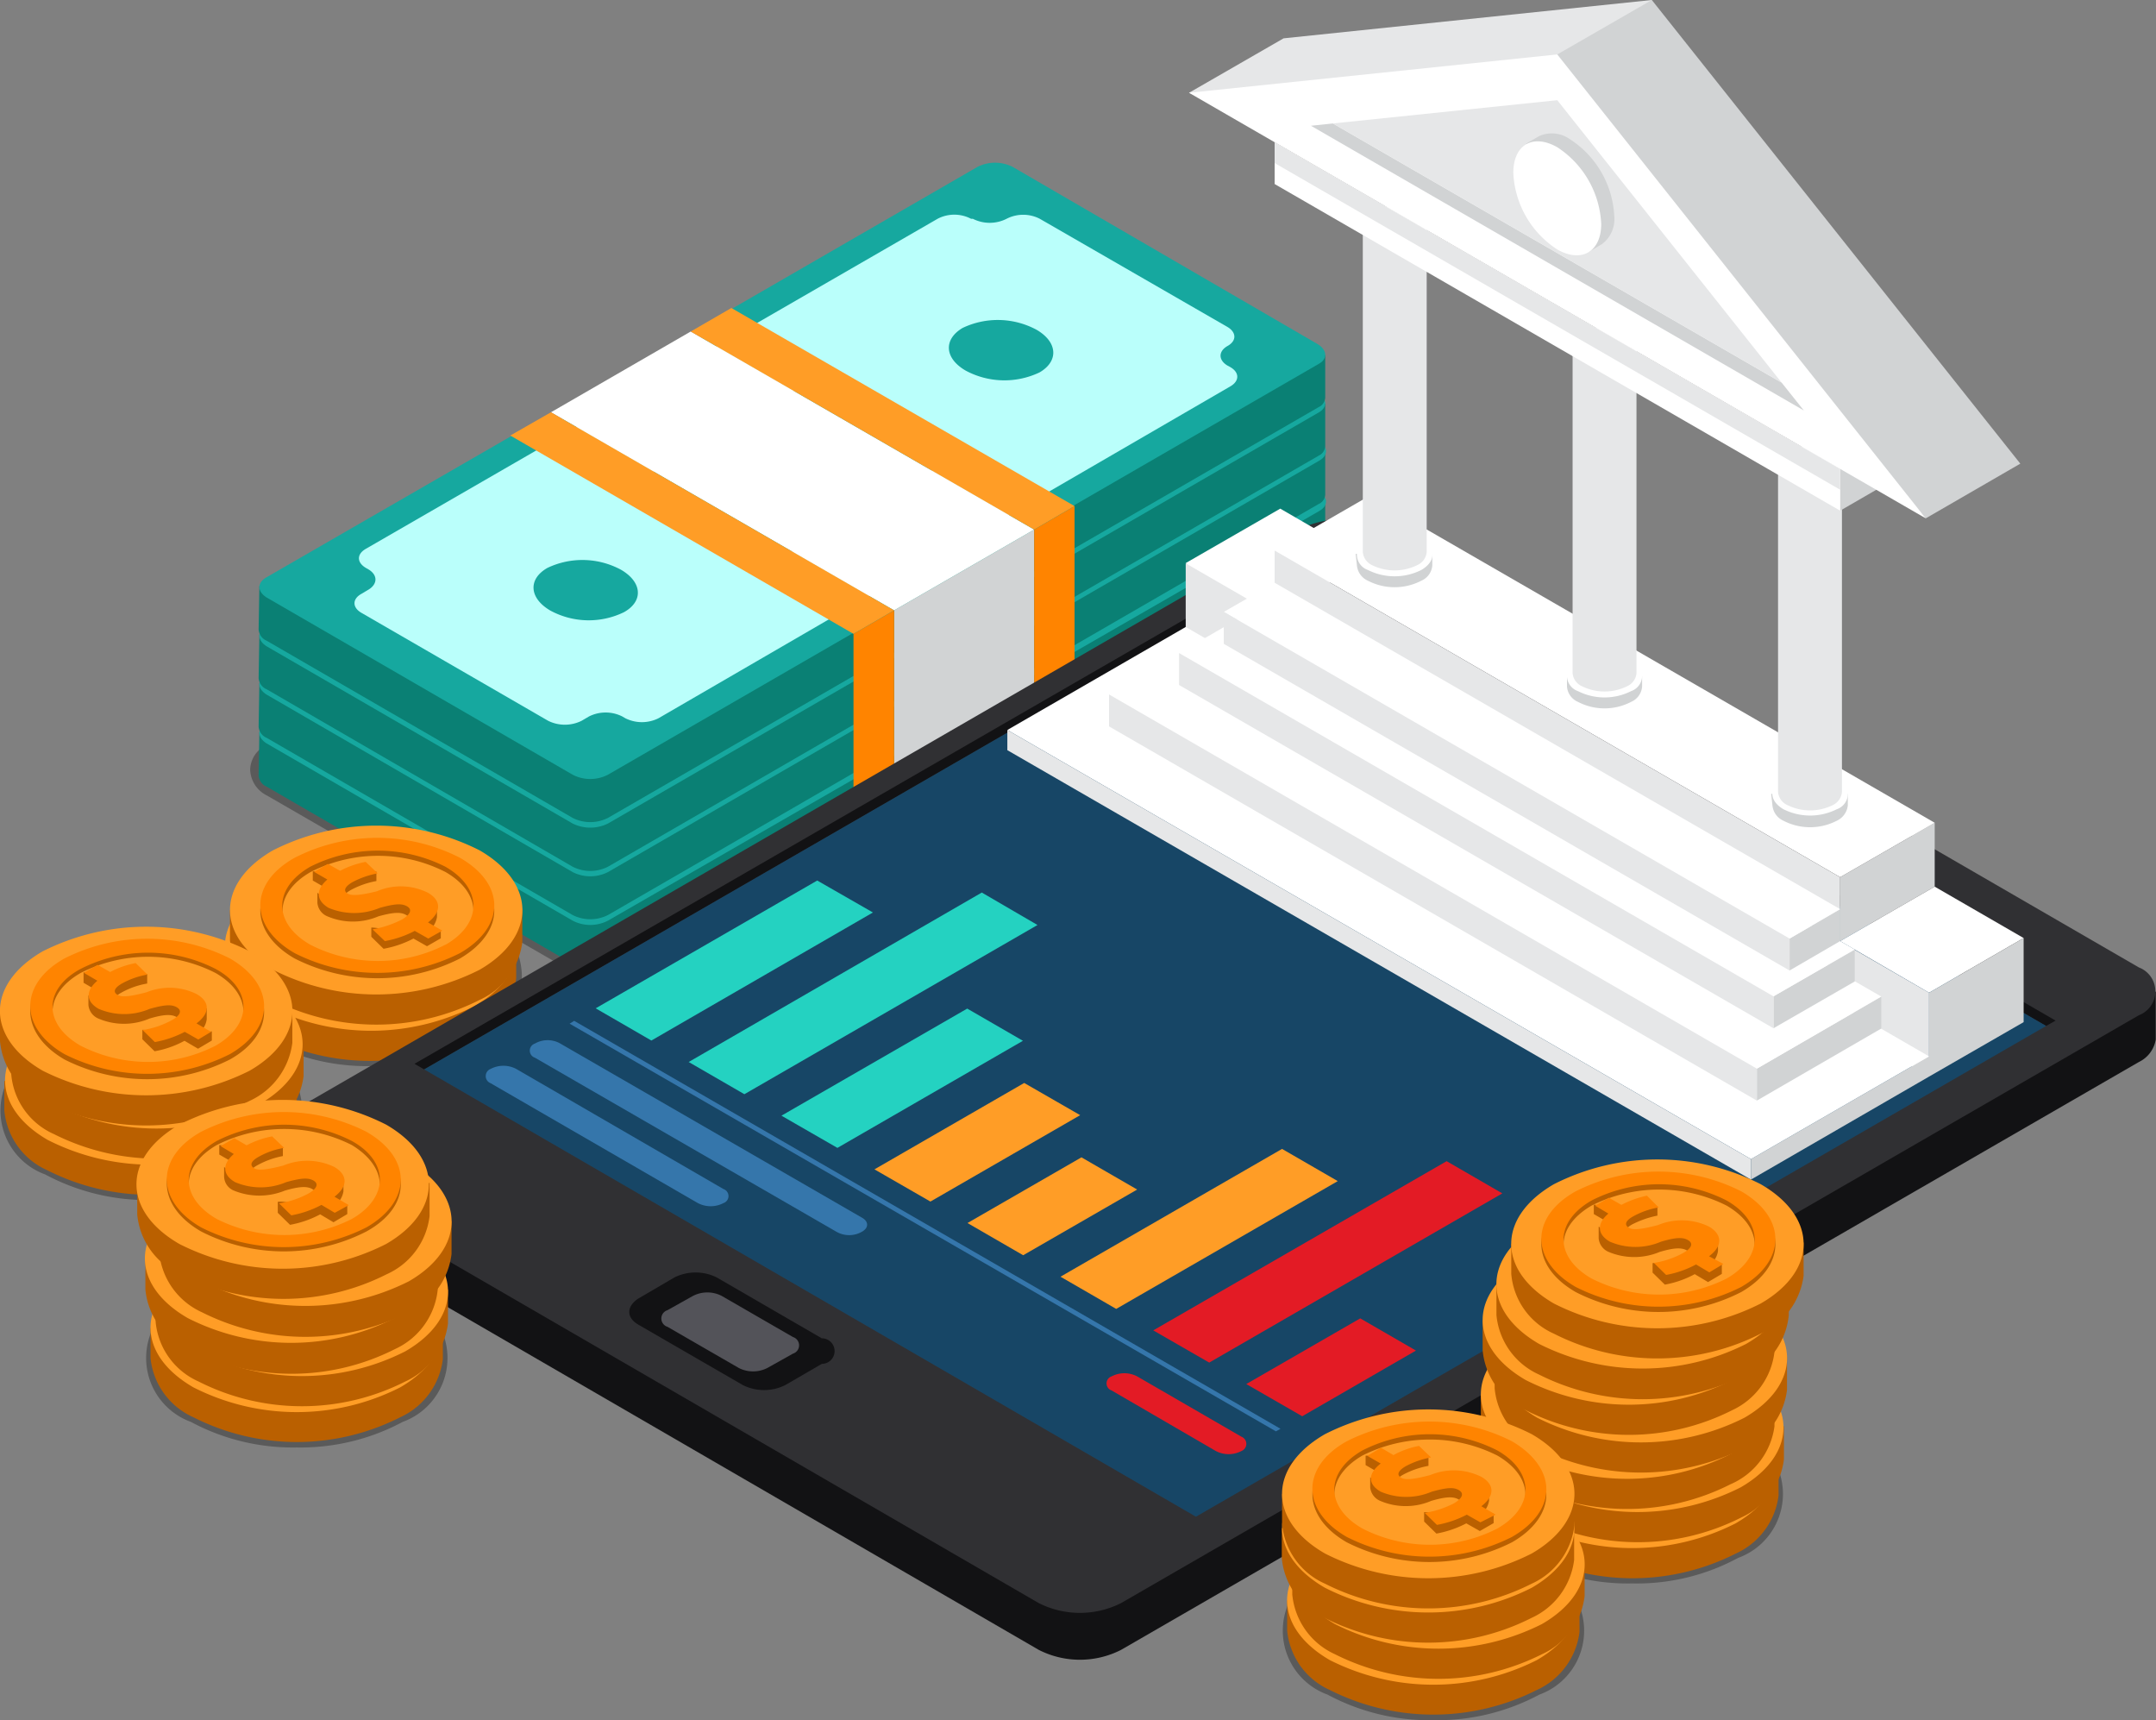 <svg id="Layer_1" data-name="Layer 1" xmlns="http://www.w3.org/2000/svg" viewBox="0 0 84.37 67.3"><rect x="0" y="0" width="84.37" height="67.3" fill="#808080" stroke="none"/><defs><style>.cls-1{opacity:0.3;}.cls-2{fill:#0a8074;}.cls-3{fill:#16a89f;}.cls-4{fill:#bafffb;}.cls-5{fill:#d1d3d4;}.cls-6{fill:#ff8400;}.cls-7{fill:#fff;}.cls-8{fill:#ff9d26;}.cls-9{fill:#ba6000;}.cls-10{fill:#121214;}.cls-11{fill:#303033;}.cls-12{fill:#3576ab;}.cls-13{fill:#174666;}.cls-14{fill:#24d2c1;}.cls-15{fill:#e31b25;}.cls-16{fill:#535359;}.cls-17{fill:#e6e7e8;}.cls-18{fill:#d4d4d4;}</style></defs><path class="cls-1" d="M40.73,399.44,29,392.67a1.17,1.17,0,0,1-.65-1,1.09,1.09,0,0,1,.6-.95L56.23,375a2.24,2.24,0,0,1,2,0L70,381.76a1.2,1.2,0,0,1,.65,1,1.09,1.09,0,0,1-.59.94L42.76,399.47a1.87,1.87,0,0,1-1,.24A2.21,2.21,0,0,1,40.73,399.44Z" transform="translate(-18.56 -361.55)"/><path class="cls-2" d="M28.71,390.19l1.87-.05v.46l26.2-15.12a1.5,1.5,0,0,1,1.38,0l10.43,6-.1-.11,1.93-.25v1.66h0a.44.44,0,0,1-.26.37L42.35,399.26a1.53,1.53,0,0,1-1.38,0L29,392.33a.52.52,0,0,1-.32-.43h0Z" transform="translate(-18.56 -361.55)"/><path class="cls-3" d="M29,389.84l27.81-16a1.53,1.53,0,0,1,1.38,0l11.94,6.9c.4.23.43.59.06.8L42.35,397.57a1.5,1.5,0,0,1-1.38,0L29,390.64C28.63,390.41,28.6,390.06,29,389.84Z" transform="translate(-18.56 -361.55)"/><path class="cls-4" d="M33,389.55l-.12-.07c-.36-.21-.37-.54,0-.75l22.37-12.91a1.44,1.44,0,0,1,1.31,0l.07,0a1.46,1.46,0,0,0,1.32,0h0a1.42,1.42,0,0,1,1.3,0l7.34,4.23c.36.21.37.55,0,.75h0c-.36.21-.35.55,0,.76l.11.06c.37.21.37.55,0,.76L44.33,395.36a1.42,1.42,0,0,1-1.3,0l-.12-.07a1.45,1.45,0,0,0-1.3,0l-.29.17a1.41,1.41,0,0,1-1.31,0l-7.3-4.21c-.37-.21-.37-.55,0-.75l.3-.18C33.34,390.09,33.33,389.76,33,389.55Z" transform="translate(-18.56 -361.55)"/><path class="cls-3" d="M46.25,387.62c-2.61-1.51-3.24-3.6-1.4-4.66s5.45-.7,8.07.81,3.25,3.6,1.41,4.66S48.87,389.13,46.25,387.62Z" transform="translate(-18.56 -361.55)"/><path class="cls-3" d="M59.12,380.17c.83.48.88,1.22.12,1.66a3.2,3.2,0,0,1-2.89-.07c-.83-.48-.88-1.22-.12-1.66A3.14,3.14,0,0,1,59.12,380.17Z" transform="translate(-18.56 -361.55)"/><path class="cls-3" d="M42.86,389.55c.83.48.89,1.23.12,1.67a3.18,3.18,0,0,1-2.88-.07c-.83-.48-.89-1.23-.12-1.67A3.18,3.18,0,0,1,42.86,389.55Z" transform="translate(-18.56 -361.55)"/><path class="cls-2" d="M28.71,388.28l1.87,0v.46l26.2-15.13a1.53,1.53,0,0,1,1.38,0l10.43,6-.1-.12,1.93-.25v1.66h0a.42.42,0,0,1-.26.37L42.35,397.35a1.53,1.53,0,0,1-1.38,0L29,390.42a.52.52,0,0,1-.32-.43h0Z" transform="translate(-18.56 -361.55)"/><path class="cls-3" d="M29,387.94l27.81-16.06a1.53,1.53,0,0,1,1.38,0l11.94,6.89c.4.23.43.59.06.8L42.35,395.67a1.53,1.53,0,0,1-1.38,0L29,388.73C28.63,388.5,28.6,388.15,29,387.94Z" transform="translate(-18.56 -361.55)"/><path class="cls-4" d="M33,387.64l-.12-.06c-.36-.21-.37-.55,0-.76l22.37-12.91a1.44,1.44,0,0,1,1.31,0l.07,0a1.43,1.43,0,0,0,1.32,0h0a1.45,1.45,0,0,1,1.3,0l7.34,4.23c.36.22.37.55,0,.76h0c-.36.2-.35.54,0,.75l.11.06c.37.21.37.55,0,.76L44.33,393.46a1.45,1.45,0,0,1-1.3,0l-.12-.07a1.42,1.42,0,0,0-1.3,0l-.29.17a1.47,1.47,0,0,1-1.31,0l-7.3-4.22c-.37-.21-.37-.54,0-.75l.3-.18C33.34,388.19,33.33,387.85,33,387.64Z" transform="translate(-18.56 -361.55)"/><path class="cls-3" d="M46.25,385.71c-2.61-1.51-3.24-3.6-1.4-4.66s5.45-.7,8.07.81,3.25,3.6,1.41,4.66S48.87,387.22,46.25,385.71Z" transform="translate(-18.56 -361.55)"/><path class="cls-3" d="M59.12,378.26c.83.48.88,1.22.12,1.66a3.2,3.2,0,0,1-2.89-.06c-.83-.49-.88-1.23-.12-1.67A3.2,3.2,0,0,1,59.12,378.26Z" transform="translate(-18.56 -361.55)"/><path class="cls-3" d="M42.86,387.64c.83.48.89,1.23.12,1.67a3.18,3.18,0,0,1-2.88-.07c-.83-.48-.89-1.23-.12-1.67A3.18,3.18,0,0,1,42.86,387.64Z" transform="translate(-18.56 -361.55)"/><path class="cls-2" d="M28.71,386.38l1.87,0v.46l26.2-15.13a1.56,1.56,0,0,1,1.38,0l10.43,6-.1-.11,1.93-.26V379h0a.44.44,0,0,1-.26.38L42.35,395.46a1.53,1.53,0,0,1-1.38,0L29,388.52a.52.52,0,0,1-.32-.43h0Z" transform="translate(-18.56 -361.55)"/><path class="cls-3" d="M29,386,56.78,370a1.5,1.5,0,0,1,1.38,0l11.94,6.9c.4.23.43.58.06.79L42.35,393.77a1.56,1.56,0,0,1-1.38,0L29,386.84C28.63,386.61,28.6,386.25,29,386Z" transform="translate(-18.56 -361.55)"/><path class="cls-4" d="M33,385.75l-.12-.07c-.36-.21-.37-.55,0-.75L55.21,372a1.41,1.41,0,0,1,1.31,0l.07,0a1.43,1.43,0,0,0,1.32,0h0a1.42,1.42,0,0,1,1.3,0l7.34,4.24c.36.21.37.55,0,.75h0a.4.4,0,0,0,0,.75l.11.07c.37.21.37.55,0,.75L44.33,391.56a1.48,1.48,0,0,1-1.3,0l-.12-.08a1.48,1.48,0,0,0-1.3,0l-.29.17a1.44,1.44,0,0,1-1.31,0l-7.3-4.21c-.37-.21-.37-.55,0-.76l.3-.17A.4.4,0,0,0,33,385.75Z" transform="translate(-18.56 -361.55)"/><path class="cls-3" d="M46.25,383.81c-2.61-1.51-3.24-3.6-1.4-4.66s5.45-.69,8.07.82,3.25,3.6,1.41,4.66S48.87,385.32,46.25,383.81Z" transform="translate(-18.56 -361.55)"/><path class="cls-3" d="M59.12,376.36c.83.48.88,1.23.12,1.67a3.2,3.2,0,0,1-2.89-.07c-.83-.48-.88-1.23-.12-1.67A3.2,3.2,0,0,1,59.12,376.36Z" transform="translate(-18.56 -361.55)"/><path class="cls-3" d="M42.86,385.75c.83.48.89,1.22.12,1.66a3.15,3.15,0,0,1-2.88-.07c-.83-.48-.89-1.22-.12-1.66A3.18,3.18,0,0,1,42.86,385.75Z" transform="translate(-18.56 -361.55)"/><path class="cls-2" d="M28.71,384.48l1.87,0v.45l26.2-15.12a1.5,1.5,0,0,1,1.38,0l10.43,6-.1-.11,1.93-.26v1.67h0a.44.44,0,0,1-.26.37L42.35,393.55a1.53,1.53,0,0,1-1.38,0L29,386.62a.52.52,0,0,1-.32-.44h0Z" transform="translate(-18.56 -361.55)"/><path class="cls-3" d="M29,384.13l9.57-5.52,1.23-.27,7.08-4.07.34-.65,9.59-5.54a1.53,1.53,0,0,1,1.38,0L70.1,375c.4.23.43.59.06.79L42.35,391.86a1.5,1.5,0,0,1-1.38,0L29,384.93C28.63,384.7,28.6,384.35,29,384.13Z" transform="translate(-18.56 -361.55)"/><path class="cls-4" d="M33,383.84l-.12-.07c-.36-.21-.37-.54,0-.75l22.37-12.91a1.41,1.41,0,0,1,1.31,0l.07,0a1.46,1.46,0,0,0,1.32,0h0a1.42,1.42,0,0,1,1.3,0l7.34,4.23c.36.21.37.55,0,.75h0c-.36.21-.35.55,0,.76l.11.06c.37.21.37.55,0,.76L44.33,389.65a1.45,1.45,0,0,1-1.3,0l-.12-.07a1.45,1.45,0,0,0-1.3,0l-.29.17a1.47,1.47,0,0,1-1.31,0l-7.3-4.22c-.37-.21-.37-.55,0-.75l.3-.18C33.34,384.38,33.33,384.05,33,383.84Z" transform="translate(-18.56 -361.55)"/><path class="cls-3" d="M46.25,381.91c-2.61-1.51-3.24-3.6-1.4-4.66s5.45-.7,8.07.81,3.25,3.6,1.41,4.66S48.87,383.42,46.25,381.91Z" transform="translate(-18.56 -361.55)"/><path class="cls-3" d="M59.12,374.45c.83.48.88,1.23.12,1.67a3.2,3.2,0,0,1-2.89-.07c-.83-.48-.88-1.22-.12-1.67A3.2,3.2,0,0,1,59.12,374.45Z" transform="translate(-18.56 -361.55)"/><path class="cls-3" d="M42.86,383.84c.83.48.89,1.23.12,1.66a3.15,3.15,0,0,1-2.88-.06c-.83-.48-.89-1.23-.12-1.67A3.18,3.18,0,0,1,42.86,383.84Z" transform="translate(-18.56 -361.55)"/><polygon class="cls-5" points="34.99 31.26 40.47 28.1 40.47 20.72 34.99 23.88 34.99 31.26"/><polygon class="cls-6" points="33.4 32.17 34.99 31.26 34.99 23.88 33.4 24.8 33.4 32.17"/><polygon class="cls-6" points="40.47 28.1 42.05 27.18 42.05 19.8 40.47 20.72 40.47 28.1"/><polygon class="cls-7" points="21.56 16.13 27.03 12.97 40.47 20.72 34.99 23.88 21.56 16.13"/><polygon class="cls-8" points="19.97 17.04 21.56 16.13 34.99 23.88 33.4 24.8 19.97 17.04"/><polygon class="cls-8" points="27.03 12.97 28.62 12.05 42.05 19.8 40.47 20.72 27.03 12.97"/><path class="cls-1" d="M33.08,403.26a8.42,8.42,0,0,1-4.14-1,2.66,2.66,0,0,1,0-5,8.42,8.42,0,0,1,4.14-1,8.43,8.43,0,0,1,4.15,1,2.66,2.66,0,0,1,0,5A8.44,8.44,0,0,1,33.08,403.26Z" transform="translate(-18.56 -361.55)"/><path class="cls-9" d="M38.43,398.58a3.83,3.83,0,0,0-1.3-1.16,8.94,8.94,0,0,0-8.09,0,3.53,3.53,0,0,0-1.4,1.32l-.28-.17v1.18A2.84,2.84,0,0,0,29,402.09a8.94,8.94,0,0,0,8.09,0,2.88,2.88,0,0,0,1.67-2.27h0v-1.3Z" transform="translate(-18.56 -361.55)"/><path class="cls-8" d="M37.13,396.24c2.23,1.29,2.23,3.38,0,4.67a8.94,8.94,0,0,1-8.09,0c-2.24-1.29-2.24-3.38,0-4.67A8.94,8.94,0,0,1,37.13,396.24Z" transform="translate(-18.56 -361.55)"/><path class="cls-9" d="M36.36,396.73a7.16,7.16,0,0,0-6.47,0c-1.79,1-1.79,2.7,0,3.73a7.1,7.1,0,0,0,6.47,0C38.15,399.43,38.15,397.76,36.36,396.73Zm-.57,3.41a5.87,5.87,0,0,1-5.29,0c-1.46-.85-1.46-2.21,0-3.06a5.87,5.87,0,0,1,5.29,0C37.25,397.93,37.25,399.29,35.79,400.14Z" transform="translate(-18.56 -361.55)"/><path class="cls-6" d="M36.36,396.52a7.16,7.16,0,0,0-6.47,0c-1.79,1-1.79,2.7,0,3.74a7.16,7.16,0,0,0,6.47,0C38.15,399.22,38.15,397.55,36.36,396.52Zm-.57,3.41a5.87,5.87,0,0,1-5.29,0c-1.46-.84-1.46-2.21,0-3.05a5.81,5.81,0,0,1,5.29,0C37.25,397.72,37.25,399.09,35.79,399.93Z" transform="translate(-18.56 -361.55)"/><path class="cls-9" d="M35.1,399.42a.87.87,0,0,0,.36-.58h0v-.39l-.13,0a1.23,1.23,0,0,0-.27-.22,2.36,2.36,0,0,0-2-.06c-.65.17-1,.21-1.14.11s-.19-.25.17-.46a3.24,3.24,0,0,1,1-.35v-.37l-.47-.08a3.31,3.31,0,0,0-1,.36l-.48-.28-.54-.06v.37l.52.3a1.3,1.3,0,0,0-.23.26l-.11-.07v.38h0a.65.65,0,0,0,.39.54,2.59,2.59,0,0,0,2,0c.55-.16.86-.18,1.07-.06s.12.32-.19.5-.84-.05-1.16,0v.37l.48.47a3.82,3.82,0,0,0,1.17-.41l.53.3.54-.31v-.36Z" transform="translate(-18.56 -361.55)"/><path class="cls-6" d="M35.12,399.69l-.53-.31a3.82,3.82,0,0,1-1.17.41l-.48-.47a3.53,3.53,0,0,0,1.16-.39c.31-.18.41-.38.19-.5s-.52-.1-1.07.06a2.59,2.59,0,0,1-2,0c-.49-.28-.52-.7,0-1.1l-.52-.31.54-.31.48.28a4,4,0,0,1,1-.36l.47.45a3.33,3.33,0,0,0-1,.36c-.36.2-.33.36-.17.45s.49.06,1.14-.11a2.4,2.4,0,0,1,2,.06c.49.29.56.73,0,1.16l.56.33Z" transform="translate(-18.56 -361.55)"/><path class="cls-9" d="M38.63,397.16a3.83,3.83,0,0,0-1.3-1.16,8.94,8.94,0,0,0-8.09,0,3.54,3.54,0,0,0-1.4,1.33l-.28-.17v1.18a2.84,2.84,0,0,0,1.68,2.33,8.94,8.94,0,0,0,8.09,0A2.87,2.87,0,0,0,39,398.4h0v-1.3Z" transform="translate(-18.56 -361.55)"/><path class="cls-8" d="M37.33,394.82c2.23,1.29,2.23,3.38,0,4.67a8.94,8.94,0,0,1-8.09,0c-2.24-1.29-2.24-3.38,0-4.67A8.94,8.94,0,0,1,37.33,394.82Z" transform="translate(-18.56 -361.55)"/><path class="cls-9" d="M36.56,395.31a7.16,7.16,0,0,0-6.47,0c-1.79,1-1.79,2.71,0,3.74a7.16,7.16,0,0,0,6.47,0C38.35,398,38.35,396.34,36.56,395.31ZM36,398.72a5.87,5.87,0,0,1-5.29,0c-1.46-.84-1.46-2.21,0-3.05a5.81,5.81,0,0,1,5.29,0C37.45,396.51,37.45,397.88,36,398.72Z" transform="translate(-18.56 -361.55)"/><path class="cls-6" d="M36.56,395.11a7.1,7.1,0,0,0-6.47,0c-1.79,1-1.79,2.7,0,3.73a7.16,7.16,0,0,0,6.47,0C38.35,397.81,38.35,396.14,36.56,395.11Zm-.57,3.4a5.81,5.81,0,0,1-5.29,0c-1.46-.84-1.46-2.21,0-3.05a5.87,5.87,0,0,1,5.29,0C37.45,396.3,37.45,397.67,36,398.51Z" transform="translate(-18.56 -361.55)"/><path class="cls-9" d="M35.3,398a.87.87,0,0,0,.36-.57h0V397l-.13,0a1,1,0,0,0-.27-.22,2.42,2.42,0,0,0-2-.07c-.64.17-.95.22-1.13.11s-.19-.25.16-.45a3.38,3.38,0,0,1,1-.35v-.37l-.47-.08a3.55,3.55,0,0,0-1,.35l-.48-.28-.54,0V396l.52.3a1.07,1.07,0,0,0-.23.26l-.11-.08v.39h0a.63.63,0,0,0,.39.53,2.54,2.54,0,0,0,2,0c.55-.15.85-.18,1.07-.06s.12.32-.19.5-.84,0-1.16,0v.36l.48.47a4.06,4.06,0,0,0,1.17-.4l.53.3.54-.31V398Z" transform="translate(-18.56 -361.55)"/><path class="cls-6" d="M35.32,398.27l-.53-.3a4.06,4.06,0,0,1-1.17.4l-.48-.46a4.07,4.07,0,0,0,1.16-.39c.31-.19.41-.38.19-.51s-.52-.09-1.07.06a2.59,2.59,0,0,1-2,0c-.49-.29-.52-.7-.05-1.11l-.52-.3.54-.31.48.27a3.55,3.55,0,0,1,1-.35l.47.45a3.38,3.38,0,0,0-1,.35c-.35.21-.32.37-.16.45s.49.06,1.13-.1a2.38,2.38,0,0,1,2,.06c.49.28.56.72,0,1.16l.56.32Z" transform="translate(-18.56 -361.55)"/><path class="cls-1" d="M24.48,408.5a8.46,8.46,0,0,1-4.15-1,2.66,2.66,0,0,1,0-5,8.46,8.46,0,0,1,4.15-1,8.49,8.49,0,0,1,4.15,1,2.66,2.66,0,0,1,0,5A8.49,8.49,0,0,1,24.48,408.5Z" transform="translate(-18.56 -361.55)"/><path class="cls-9" d="M29.83,403.82a3.87,3.87,0,0,0-1.31-1.16,8.94,8.94,0,0,0-8.09,0A3.68,3.68,0,0,0,19,404l-.27-.17V405a2.84,2.84,0,0,0,1.67,2.33,8.94,8.94,0,0,0,8.09,0,2.87,2.87,0,0,0,1.68-2.27h0v-1.29Z" transform="translate(-18.56 -361.55)"/><path class="cls-8" d="M28.52,401.48c2.24,1.29,2.24,3.38,0,4.67a8.94,8.94,0,0,1-8.09,0c-2.23-1.29-2.23-3.38,0-4.67A8.94,8.94,0,0,1,28.52,401.48Z" transform="translate(-18.56 -361.55)"/><path class="cls-9" d="M27.75,402a7.16,7.16,0,0,0-6.47,0c-1.79,1-1.79,2.71,0,3.74a7.16,7.16,0,0,0,6.47,0C29.54,404.68,29.54,403,27.75,402Zm-.56,3.41a5.81,5.81,0,0,1-5.29,0c-1.46-.84-1.46-2.21,0-3.05a5.81,5.81,0,0,1,5.29,0C28.65,403.17,28.65,404.54,27.19,405.38Z" transform="translate(-18.56 -361.55)"/><path class="cls-6" d="M27.75,401.77a7.1,7.1,0,0,0-6.47,0c-1.79,1-1.79,2.7,0,3.73a7.16,7.16,0,0,0,6.47,0C29.54,404.47,29.54,402.8,27.75,401.77Zm-.56,3.4a5.81,5.81,0,0,1-5.29,0c-1.46-.84-1.46-2.21,0-3.05a5.87,5.87,0,0,1,5.29,0C28.65,403,28.65,404.33,27.19,405.17Z" transform="translate(-18.56 -361.55)"/><path class="cls-9" d="M26.49,404.66a.8.8,0,0,0,.36-.57h0v-.39l-.13,0a.76.76,0,0,0-.27-.22,2.36,2.36,0,0,0-1.95-.06c-.64.16-.95.21-1.13.1s-.2-.24.16-.45a3.44,3.44,0,0,1,1-.35v-.37l-.46-.08a3.22,3.22,0,0,0-1,.36l-.49-.29-.54-.05v.37l.53.3a1.16,1.16,0,0,0-.24.26l-.1-.08v.39h0a.63.63,0,0,0,.39.53,2.54,2.54,0,0,0,2,0c.54-.15.85-.18,1.06-.06s.13.32-.19.5-.83,0-1.15,0v.37l.48.46A4.17,4.17,0,0,0,26,405l.53.3.53-.31v-.37Z" transform="translate(-18.56 -361.55)"/><path class="cls-6" d="M26.52,404.93l-.53-.3a4.17,4.17,0,0,1-1.17.4l-.48-.46a3.73,3.73,0,0,0,1.15-.39c.32-.18.41-.38.19-.51s-.52-.09-1.06.07a2.54,2.54,0,0,1-2,0c-.49-.27-.53-.69-.05-1.1l-.53-.3.54-.31.49.28a3.22,3.22,0,0,1,1-.36l.46.45a3.44,3.44,0,0,0-1,.35c-.36.21-.32.37-.16.45s.49.07,1.13-.1a2.36,2.36,0,0,1,1.95.06c.49.28.57.73,0,1.16l.56.32Z" transform="translate(-18.56 -361.55)"/><path class="cls-9" d="M30,402.41a3.73,3.73,0,0,0-1.3-1.16,9,9,0,0,0-8.1,0,3.67,3.67,0,0,0-1.4,1.32L19,402.4v1.18a2.82,2.82,0,0,0,1.67,2.34,9,9,0,0,0,8.1,0,2.9,2.9,0,0,0,1.67-2.27h0v-1.3Z" transform="translate(-18.56 -361.55)"/><path class="cls-8" d="M28.73,400.07c2.23,1.29,2.23,3.38,0,4.67a9,9,0,0,1-8.1,0c-2.23-1.29-2.23-3.38,0-4.67A9,9,0,0,1,28.73,400.07Z" transform="translate(-18.56 -361.55)"/><path class="cls-9" d="M28,400.56a7.16,7.16,0,0,0-6.47,0c-1.79,1-1.79,2.7,0,3.73a7.1,7.1,0,0,0,6.47,0C29.74,403.26,29.74,401.59,28,400.56ZM27.39,404a5.87,5.87,0,0,1-5.29,0c-1.47-.85-1.47-2.21,0-3.06a5.87,5.87,0,0,1,5.29,0C28.85,401.76,28.85,403.12,27.39,404Z" transform="translate(-18.56 -361.55)"/><path class="cls-6" d="M28,400.35a7.16,7.16,0,0,0-6.47,0c-1.79,1-1.79,2.7,0,3.74a7.16,7.16,0,0,0,6.47,0C29.74,403.05,29.74,401.38,28,400.35Zm-.56,3.41a5.87,5.87,0,0,1-5.29,0c-1.47-.84-1.47-2.21,0-3.06a5.87,5.87,0,0,1,5.29,0C28.85,401.55,28.85,402.92,27.39,403.76Z" transform="translate(-18.56 -361.55)"/><path class="cls-9" d="M26.69,403.25a.84.84,0,0,0,.36-.57h0v-.4l-.13,0a.89.89,0,0,0-.27-.22A2.4,2.4,0,0,0,24.7,402c-.64.17-.95.21-1.13.11s-.2-.25.16-.45a3.54,3.54,0,0,1,1-.36V401l-.46-.09a3.51,3.51,0,0,0-1,.36l-.49-.28-.54-.06v.37l.52.3a1.72,1.72,0,0,0-.23.26l-.1-.07v.38h0a.64.64,0,0,0,.39.54,2.59,2.59,0,0,0,2,0c.54-.16.85-.18,1.06-.06s.13.32-.19.5-.83-.05-1.15,0v.37L25,404a4.21,4.21,0,0,0,1.17-.41l.52.3.54-.31v-.36Z" transform="translate(-18.56 -361.55)"/><path class="cls-6" d="M26.71,403.52l-.52-.31a3.91,3.91,0,0,1-1.17.41l-.48-.47a3.48,3.48,0,0,0,1.15-.39c.32-.18.41-.37.19-.5s-.52-.1-1.06.06a2.54,2.54,0,0,1-2,0c-.49-.28-.53-.7-.06-1.1l-.52-.31.54-.31.49.28a3.86,3.86,0,0,1,1-.36l.46.46a3.15,3.15,0,0,0-1,.35c-.36.2-.32.36-.16.45s.49.06,1.13-.11a2.44,2.44,0,0,1,1.95.06c.49.29.57.73,0,1.16l.56.33Z" transform="translate(-18.56 -361.55)"/><path class="cls-9" d="M29.63,401.11a3.83,3.83,0,0,0-1.3-1.16,9,9,0,0,0-8.1,0,3.67,3.67,0,0,0-1.4,1.32l-.27-.17v1.18a2.84,2.84,0,0,0,1.67,2.34,9,9,0,0,0,8.1,0A2.9,2.9,0,0,0,30,402.35h0v-1.29Z" transform="translate(-18.56 -361.55)"/><path class="cls-8" d="M28.33,398.77c2.23,1.29,2.23,3.38,0,4.67a9,9,0,0,1-8.1,0c-2.23-1.29-2.23-3.38,0-4.67A9,9,0,0,1,28.33,398.77Z" transform="translate(-18.56 -361.55)"/><path class="cls-9" d="M27.56,399.26a7.18,7.18,0,0,0-6.48,0c-1.78,1-1.78,2.7,0,3.74a7.18,7.18,0,0,0,6.48,0C29.34,402,29.34,400.29,27.56,399.26ZM27,402.67a5.87,5.87,0,0,1-5.29,0c-1.46-.84-1.46-2.21,0-3.05a5.81,5.81,0,0,1,5.29,0C28.45,400.46,28.45,401.83,27,402.67Z" transform="translate(-18.56 -361.55)"/><path class="cls-6" d="M27.56,399.05a7.18,7.18,0,0,0-6.48,0c-1.78,1-1.78,2.71,0,3.74a7.18,7.18,0,0,0,6.48,0C29.34,401.76,29.34,400.08,27.56,399.05ZM27,402.46a5.81,5.81,0,0,1-5.29,0c-1.46-.84-1.46-2.21,0-3a5.81,5.81,0,0,1,5.29,0C28.45,400.25,28.45,401.62,27,402.46Z" transform="translate(-18.56 -361.55)"/><path class="cls-9" d="M26.29,402a.82.82,0,0,0,.36-.57h0V401l-.14,0a.89.89,0,0,0-.27-.22,2.44,2.44,0,0,0-1.95-.06c-.64.17-.95.21-1.13.11s-.2-.25.16-.45a3.15,3.15,0,0,1,1-.35v-.37l-.46-.09a3.86,3.86,0,0,0-1,.36l-.49-.28-.54-.06V400l.53.31a1.39,1.39,0,0,0-.24.25l-.1-.07v.38h0a.64.64,0,0,0,.39.53,2.54,2.54,0,0,0,2,0c.54-.16.85-.18,1.06-.06s.13.32-.19.5-.83,0-1.15,0v.37l.48.47a3.82,3.82,0,0,0,1.17-.41l.53.31.54-.32v-.36Z" transform="translate(-18.56 -361.55)"/><path class="cls-6" d="M26.32,402.22l-.53-.3a4.06,4.06,0,0,1-1.17.4l-.48-.47a3.48,3.48,0,0,0,1.15-.39c.32-.18.41-.37.19-.5s-.52-.09-1.06.06a2.54,2.54,0,0,1-2,0c-.49-.28-.53-.69-.05-1.1l-.53-.31.54-.31.49.28a3.44,3.44,0,0,1,1-.35l.46.45a3.15,3.15,0,0,0-1,.35c-.36.21-.32.36-.16.45s.49.06,1.13-.11a2.39,2.39,0,0,1,1.95.07c.5.28.57.72,0,1.15l.57.33Z" transform="translate(-18.56 -361.55)"/><path class="cls-10" d="M28.92,408h0v-1.83l5.19.13,35.3-20.38a3.54,3.54,0,0,1,3.23,0l24.9,14.43h5.38v1.87h0a1.19,1.19,0,0,1-.66.88l-39.83,23a3.55,3.55,0,0,1-3.22,0L29.59,408.93a1.12,1.12,0,0,1-.66-.89h0Z" transform="translate(-18.56 -361.55)"/><path class="cls-11" d="M29.59,407.11l29.62,17.16a3.58,3.58,0,0,0,3.22,0l39.83-23a1,1,0,0,0,0-1.87L72.64,382.26a3.57,3.57,0,0,0-3.23,0l-39.82,23A1,1,0,0,0,29.59,407.11Z" transform="translate(-18.56 -361.55)"/><path class="cls-12" d="M84.55,392.05a1.78,1.78,0,0,0,1.65,0,.5.5,0,0,0,0-.95,1.84,1.84,0,0,0-1.65,0A.5.5,0,0,0,84.55,392.05Z" transform="translate(-18.56 -361.55)"/><polygon class="cls-10" points="16.22 41.62 16.6 41.84 49.86 22.64 80.07 40.14 80.44 39.93 49.86 22.21 16.22 41.62"/><polygon class="cls-13" points="16.6 41.84 46.8 59.34 80.07 40.14 49.86 22.64 16.6 41.84"/><polygon class="cls-14" points="31.98 34.45 23.31 39.45 25.49 40.71 34.16 35.7 31.98 34.45"/><polygon class="cls-14" points="38.42 34.92 26.95 41.55 29.13 42.81 40.6 36.19 38.42 34.92"/><polygon class="cls-14" points="37.85 39.46 30.58 43.65 32.77 44.91 40.03 40.72 37.85 39.46"/><polygon class="cls-8" points="40.08 42.37 34.22 45.75 36.41 47.01 42.27 43.63 40.08 42.37"/><polygon class="cls-8" points="42.32 45.28 37.86 47.85 40.04 49.11 44.5 46.54 42.32 45.28"/><polygon class="cls-8" points="50.17 44.95 41.5 49.95 43.68 51.21 52.35 46.21 50.17 44.95"/><polygon class="cls-15" points="56.61 45.43 45.13 52.05 47.32 53.31 58.79 46.69 56.61 45.43"/><polygon class="cls-15" points="48.77 54.15 50.96 55.41 55.41 52.84 53.23 51.58 48.77 54.15"/><polygon class="cls-12" points="49.93 56 22.29 40.05 22.47 39.94 50.11 55.9 49.93 56"/><path class="cls-12" d="M52.29,409.19l-11.8-6.81a1,1,0,0,0-1,0,.29.29,0,0,0,0,.55l11.8,6.81a1,1,0,0,0,1,0C52.56,409.59,52.56,409.34,52.29,409.19Z" transform="translate(-18.56 -361.55)"/><path class="cls-15" d="M67.14,417.76l-4.08-2.36a1.08,1.08,0,0,0-1,0,.29.29,0,0,0,0,.55l4.08,2.37a1.08,1.08,0,0,0,1,0A.3.3,0,0,0,67.14,417.76Z" transform="translate(-18.56 -361.55)"/><path class="cls-12" d="M46.87,408.07l-8.11-4.7a1.08,1.08,0,0,0-1,0,.3.3,0,0,0,0,.56l8.11,4.69a1.08,1.08,0,0,0,1,0A.29.29,0,0,0,46.87,408.07Z" transform="translate(-18.56 -361.55)"/><path class="cls-10" d="M43.53,413.37l4.1,2.37a1.86,1.86,0,0,0,1.66,0l1.43-.83a.5.5,0,0,0,0-1l-4.11-2.38a1.86,1.86,0,0,0-1.66,0l-1.42.83C43.07,412.67,43.07,413.1,43.53,413.37Z" transform="translate(-18.56 -361.55)"/><path class="cls-16" d="M44.68,413.46l2.79,1.61a1.23,1.23,0,0,0,1.12,0l1-.56a.34.34,0,0,0,0-.65l-2.79-1.61a1.23,1.23,0,0,0-1.12,0l-1,.56A.34.34,0,0,0,44.68,413.46Z" transform="translate(-18.56 -361.55)"/><polygon class="cls-7" points="49.88 24.05 53.57 21.91 50.1 19.9 46.4 22.03 48.58 24.44 49.88 24.05"/><polygon class="cls-5" points="72.01 36.82 75.71 34.69 75.71 32.19 72.01 34.32 72.01 36.82"/><polygon class="cls-7" points="49.88 21.54 72.01 34.32 75.71 32.19 53.57 19.41 49.88 21.54"/><path class="cls-5" d="M87.92,393.06a.73.73,0,0,0,.43.6,2.27,2.27,0,0,0,2.09,0,.75.75,0,0,0,.43-.6v-.45h-3Z" transform="translate(-18.56 -361.55)"/><path class="cls-7" d="M90.44,392a2.33,2.33,0,0,0-2.09,0c-.58.33-.58.87,0,1.21a2.33,2.33,0,0,0,2.09,0A.64.64,0,0,0,90.44,392Z" transform="translate(-18.56 -361.55)"/><path class="cls-17" d="M88.14,392.54a.62.62,0,0,0,.37.51,2,2,0,0,0,1.77,0,.63.63,0,0,0,.36-.51V379.72h-2.5Z" transform="translate(-18.56 -361.55)"/><path class="cls-18" d="M90.28,379.21a1.91,1.91,0,0,0-1.77,0c-.49.28-.49.73,0,1a2,2,0,0,0,1.77,0C90.77,379.94,90.77,379.49,90.28,379.21Z" transform="translate(-18.56 -361.55)"/><path class="cls-5" d="M79.88,388.41a.71.71,0,0,0,.43.6,2.25,2.25,0,0,0,2.08,0,.71.71,0,0,0,.43-.6V388H79.88Z" transform="translate(-18.56 -361.55)"/><path class="cls-7" d="M82.39,387.38a2.31,2.31,0,0,0-2.08,0,.64.64,0,0,0,0,1.21,2.31,2.31,0,0,0,2.08,0A.64.64,0,0,0,82.39,387.38Z" transform="translate(-18.56 -361.55)"/><path class="cls-17" d="M80.1,387.89a.62.62,0,0,0,.37.51,2,2,0,0,0,1.76,0,.62.62,0,0,0,.37-.51V375.07H80.1Z" transform="translate(-18.56 -361.55)"/><path class="cls-18" d="M82.23,374.56a2,2,0,0,0-1.76,0,.54.54,0,0,0,0,1,2,2,0,0,0,1.76,0A.54.54,0,0,0,82.23,374.56Z" transform="translate(-18.56 -361.55)"/><path class="cls-5" d="M71.66,383.67a.73.73,0,0,0,.43.6,2.27,2.27,0,0,0,2.09,0,.71.71,0,0,0,.43-.6v-.45h-3Z" transform="translate(-18.56 -361.55)"/><path class="cls-7" d="M74.18,382.64a2.33,2.33,0,0,0-2.09,0,.64.64,0,0,0,0,1.21,2.33,2.33,0,0,0,2.09,0C74.76,383.51,74.76,383,74.18,382.64Z" transform="translate(-18.56 -361.55)"/><path class="cls-17" d="M71.89,383.15a.63.63,0,0,0,.36.51,2,2,0,0,0,1.77,0,.62.62,0,0,0,.37-.51V370.33h-2.5Z" transform="translate(-18.56 -361.55)"/><path class="cls-18" d="M74,369.82a1.91,1.91,0,0,0-1.77,0,.54.54,0,0,0,0,1,2,2,0,0,0,1.77,0A.54.54,0,0,0,74,369.82Z" transform="translate(-18.56 -361.55)"/><polygon class="cls-17" points="72.01 36.82 49.88 24.05 49.88 21.54 72.01 34.32 72.01 36.82"/><polygon class="cls-5" points="72.01 19.98 75.71 17.84 75.71 15.98 72.01 18.11 72.01 19.98"/><polygon class="cls-7" points="72.01 19.98 49.88 7.2 49.88 5.57 72.01 18.35 72.01 19.98"/><polygon class="cls-17" points="72.01 19.16 49.88 6.38 49.88 5.57 72.01 18.35 72.01 19.16"/><polygon class="cls-17" points="46.53 3.63 50.23 1.5 64.64 0 63.51 2.13 59.72 3.42 47.96 4.21 46.53 3.63"/><polygon class="cls-5" points="79.06 18.14 75.36 20.28 60.25 2.98 60.94 2.13 64.64 0 79.06 18.14"/><polygon class="cls-7" points="75.36 20.28 46.53 3.63 60.94 2.13 75.36 20.28"/><polygon class="cls-5" points="70.59 16.06 51.3 4.92 52.16 4.83 69.72 14.97 70.59 16.06"/><polygon class="cls-17" points="69.72 14.97 52.16 4.83 60.94 3.92 69.72 14.97"/><polygon class="cls-7" points="75.49 38.84 79.19 36.7 75.71 34.69 72.01 36.82 75.49 38.84"/><polygon class="cls-17" points="75.49 42.12 46.4 25.32 46.4 22.04 75.49 38.84 75.49 42.12"/><polygon class="cls-5" points="75.49 42.12 68.52 46.15 68.52 45.35 75.49 41.33 75.49 42.12"/><polygon class="cls-7" points="68.52 45.35 39.42 28.56 46.4 24.53 75.49 41.33 68.52 45.35"/><polygon class="cls-17" points="68.52 46.15 39.42 29.35 39.42 28.56 68.52 45.35 68.52 46.15"/><path class="cls-5" d="M81.73,370A3.8,3.8,0,0,0,80,367a1.22,1.22,0,0,0-1.2-.13l-.52.3.11.19a2,2,0,0,0-.11.63A3.8,3.8,0,0,0,80,371a1.87,1.87,0,0,0,.63.23l.11.17.51-.3A1.22,1.22,0,0,0,81.73,370Z" transform="translate(-18.56 -361.55)"/><path class="cls-7" d="M81.22,370.31c0,1.09-.77,1.54-1.72,1a3.77,3.77,0,0,1-1.72-3c0-1.1.77-1.54,1.72-1A3.79,3.79,0,0,1,81.22,370.31Z" transform="translate(-18.56 -361.55)"/><polygon class="cls-5" points="75.49 42.12 79.19 39.99 79.19 36.7 75.49 38.84 75.49 42.12"/><polygon class="cls-5" points="73.62 40.24 68.75 43.06 68.75 41.81 73.62 38.99 73.62 40.24"/><polygon class="cls-7" points="68.75 41.81 43.4 27.17 48.27 24.36 73.62 38.99 68.75 41.81"/><polygon class="cls-17" points="68.75 43.06 43.4 28.42 43.4 27.17 68.75 41.81 68.75 43.06"/><polygon class="cls-5" points="72.58 38.4 69.4 40.23 69.4 38.98 72.58 37.15 72.58 38.4"/><polygon class="cls-7" points="69.4 38.98 46.14 25.55 49.32 23.71 72.58 37.15 69.4 38.98"/><polygon class="cls-17" points="69.4 40.23 46.14 26.8 46.14 25.55 69.4 38.98 69.4 40.23"/><polygon class="cls-5" points="72.01 36.82 70.03 37.97 70.03 36.72 72.01 35.57 72.01 36.82"/><polygon class="cls-7" points="70.03 36.72 47.89 23.94 49.88 22.8 72.01 35.57 70.03 36.72"/><polygon class="cls-17" points="70.03 37.97 47.89 25.19 47.89 23.94 70.03 36.72 70.03 37.97"/><path class="cls-1" d="M82.43,423.5a8.32,8.32,0,0,1-4.14-1,2.65,2.65,0,0,1,0-5,9.09,9.09,0,0,1,8.29,0,2.66,2.66,0,0,1,0,5A8.33,8.33,0,0,1,82.43,423.5Z" transform="translate(-18.56 -361.55)"/><path class="cls-9" d="M87.78,418.82a3.83,3.83,0,0,0-1.3-1.16,8.94,8.94,0,0,0-8.09,0A3.53,3.53,0,0,0,77,419l-.28-.17V420a2.84,2.84,0,0,0,1.68,2.33,8.94,8.94,0,0,0,8.09,0,2.88,2.88,0,0,0,1.67-2.27h0v-1.3Z" transform="translate(-18.56 -361.55)"/><path class="cls-8" d="M86.48,416.48c2.23,1.29,2.23,3.38,0,4.67a8.94,8.94,0,0,1-8.09,0c-2.24-1.29-2.24-3.38,0-4.67A8.94,8.94,0,0,1,86.48,416.48Z" transform="translate(-18.56 -361.55)"/><path class="cls-9" d="M85.71,417a7.16,7.16,0,0,0-6.47,0c-1.79,1-1.79,2.71,0,3.74a7.16,7.16,0,0,0,6.47,0C87.5,419.68,87.5,418,85.71,417Zm-.57,3.41a5.87,5.87,0,0,1-5.29,0c-1.46-.84-1.46-2.21,0-3.06a5.87,5.87,0,0,1,5.29,0C86.6,418.17,86.6,419.54,85.14,420.38Z" transform="translate(-18.56 -361.55)"/><path class="cls-6" d="M85.71,416.76a7.16,7.16,0,0,0-6.47,0c-1.79,1-1.79,2.71,0,3.74a7.16,7.16,0,0,0,6.47,0C87.5,419.47,87.5,417.8,85.71,416.76Zm-.57,3.41a5.81,5.81,0,0,1-5.29,0c-1.46-.84-1.46-2.21,0-3.05a5.81,5.81,0,0,1,5.29,0C86.6,418,86.6,419.33,85.14,420.17Z" transform="translate(-18.56 -361.55)"/><path class="cls-9" d="M84.45,419.66a.86.86,0,0,0,.36-.57h0v-.39l-.13,0a1.23,1.23,0,0,0-.27-.22,2.44,2.44,0,0,0-2-.06c-.65.17-1,.21-1.14.11s-.19-.25.16-.45a3.38,3.38,0,0,1,1-.35v-.37l-.47-.09a4,4,0,0,0-1,.36l-.48-.28-.54-.06v.37l.52.31a1,1,0,0,0-.23.25l-.1-.07v.38h0a.61.61,0,0,0,.38.54,2.54,2.54,0,0,0,2,0c.55-.16.85-.18,1.07-.06s.12.32-.19.5-.84,0-1.16,0v.37l.48.47A4.22,4.22,0,0,0,84,420l.52.3L85,420v-.36Z" transform="translate(-18.56 -361.55)"/><path class="cls-6" d="M84.47,419.93l-.52-.3a4.22,4.22,0,0,1-1.18.4l-.48-.47a3.53,3.53,0,0,0,1.16-.39c.31-.18.41-.37.19-.5s-.52-.09-1.07.06a2.54,2.54,0,0,1-2,0c-.49-.28-.52-.7,0-1.1l-.52-.31.54-.31.48.28a3.55,3.55,0,0,1,1-.35l.47.45a3.38,3.38,0,0,0-1,.35c-.35.21-.32.36-.16.45s.49.06,1.14-.11a2.4,2.4,0,0,1,2,.07c.49.28.56.72,0,1.15l.56.33Z" transform="translate(-18.56 -361.55)"/><path class="cls-9" d="M88,417.41a3.85,3.85,0,0,0-1.3-1.17,8.94,8.94,0,0,0-8.09,0,3.54,3.54,0,0,0-1.4,1.33l-.28-.17v1.18a2.85,2.85,0,0,0,1.68,2.34,8.94,8.94,0,0,0,8.09,0,2.88,2.88,0,0,0,1.67-2.28h0v-1.29Z" transform="translate(-18.56 -361.55)"/><path class="cls-8" d="M86.68,415.07c2.23,1.28,2.23,3.38,0,4.67a8.94,8.94,0,0,1-8.09,0c-2.24-1.29-2.24-3.39,0-4.67A8.88,8.88,0,0,1,86.68,415.07Z" transform="translate(-18.56 -361.55)"/><path class="cls-9" d="M85.91,415.55a7.16,7.16,0,0,0-6.47,0c-1.79,1-1.79,2.71,0,3.74a7.16,7.16,0,0,0,6.47,0C87.7,418.26,87.7,416.59,85.91,415.55ZM85.34,419a5.87,5.87,0,0,1-5.29,0c-1.46-.84-1.46-2.21,0-3a5.87,5.87,0,0,1,5.29,0C86.8,416.75,86.8,418.12,85.34,419Z" transform="translate(-18.56 -361.55)"/><path class="cls-6" d="M85.91,415.35a7.16,7.16,0,0,0-6.47,0c-1.79,1-1.79,2.7,0,3.73a7.1,7.1,0,0,0,6.47,0C87.7,418.05,87.7,416.38,85.91,415.35Zm-.57,3.41a5.87,5.87,0,0,1-5.29,0c-1.46-.85-1.46-2.22,0-3.06a5.87,5.87,0,0,1,5.29,0C86.8,416.54,86.8,417.91,85.34,418.76Z" transform="translate(-18.56 -361.55)"/><path class="cls-9" d="M84.65,418.24a.87.87,0,0,0,.36-.57h0v-.39l-.13,0a1.23,1.23,0,0,0-.27-.22,2.38,2.38,0,0,0-2-.06c-.64.17-1,.21-1.13.11s-.19-.25.16-.46a3.38,3.38,0,0,1,1-.35V416l-.47-.08a3.31,3.31,0,0,0-1,.36l-.48-.28-.55-.06v.37l.53.3a1.07,1.07,0,0,0-.23.26l-.11-.08v.39h0a.65.65,0,0,0,.39.54,2.59,2.59,0,0,0,2,0c.55-.15.86-.18,1.07-.06s.12.33-.19.51-.84-.05-1.16,0v.37L83,419a4.22,4.22,0,0,0,1.18-.4l.52.3.54-.31v-.37Z" transform="translate(-18.56 -361.55)"/><path class="cls-6" d="M84.67,418.51l-.52-.3a3.92,3.92,0,0,1-1.18.4l-.48-.46a3.53,3.53,0,0,0,1.16-.39c.31-.18.41-.38.19-.5s-.52-.1-1.07.06a2.59,2.59,0,0,1-2,0c-.49-.28-.52-.7,0-1.11l-.53-.3.55-.31.48.28a4,4,0,0,1,1-.36l.47.45a3.38,3.38,0,0,0-1,.35c-.35.21-.32.37-.16.46s.49.06,1.13-.11a2.38,2.38,0,0,1,2,.06c.49.28.56.73,0,1.16l.56.32Z" transform="translate(-18.56 -361.55)"/><path class="cls-9" d="M87.58,416.11a3.73,3.73,0,0,0-1.3-1.16,8.94,8.94,0,0,0-8.09,0,3.59,3.59,0,0,0-1.4,1.32l-.28-.17v1.18a2.85,2.85,0,0,0,1.68,2.34,8.94,8.94,0,0,0,8.09,0A2.88,2.88,0,0,0,88,417.35h0v-1.3Z" transform="translate(-18.56 -361.55)"/><path class="cls-8" d="M86.28,413.77c2.23,1.29,2.23,3.38,0,4.67a8.94,8.94,0,0,1-8.09,0c-2.24-1.29-2.24-3.38,0-4.67A8.88,8.88,0,0,1,86.28,413.77Z" transform="translate(-18.56 -361.55)"/><path class="cls-9" d="M85.51,414.26a7.16,7.16,0,0,0-6.47,0c-1.79,1-1.79,2.7,0,3.74a7.16,7.16,0,0,0,6.47,0C87.3,417,87.3,415.29,85.51,414.26Zm-.57,3.41a5.87,5.87,0,0,1-5.29,0c-1.46-.85-1.46-2.21,0-3.06a5.87,5.87,0,0,1,5.29,0C86.4,415.46,86.4,416.82,84.94,417.67Z" transform="translate(-18.56 -361.55)"/><path class="cls-6" d="M85.51,414.05a7.16,7.16,0,0,0-6.47,0c-1.79,1-1.79,2.7,0,3.74a7.16,7.16,0,0,0,6.47,0C87.3,416.75,87.3,415.08,85.51,414.05Zm-.57,3.41a5.87,5.87,0,0,1-5.29,0c-1.46-.84-1.46-2.21,0-3.06a5.87,5.87,0,0,1,5.29,0C86.4,415.25,86.4,416.62,84.94,417.46Z" transform="translate(-18.56 -361.55)"/><path class="cls-9" d="M84.25,417a.88.88,0,0,0,.36-.57h0V416l-.13,0a1.23,1.23,0,0,0-.27-.22,2.36,2.36,0,0,0-1.95-.06c-.65.17-1,.21-1.14.11s-.19-.25.17-.46a3.24,3.24,0,0,1,1-.35v-.36l-.47-.09a3.31,3.31,0,0,0-1,.36l-.48-.28-.54-.06V415l.52.3a1.07,1.07,0,0,0-.23.26l-.1-.07v.38h0a.62.62,0,0,0,.38.54,2.59,2.59,0,0,0,2,0c.55-.16.86-.18,1.07-.06s.12.32-.19.5-.84-.05-1.16,0v.37l.48.47a4,4,0,0,0,1.18-.41l.52.3.54-.31v-.37Z" transform="translate(-18.56 -361.55)"/><path class="cls-6" d="M84.27,417.21l-.52-.3a4,4,0,0,1-1.18.41l-.48-.47a3.53,3.53,0,0,0,1.16-.39c.31-.18.41-.37.19-.5s-.52-.1-1.07.06a2.59,2.59,0,0,1-2,0c-.49-.28-.52-.7-.05-1.1l-.52-.31.54-.31.48.28a4,4,0,0,1,1-.36l.47.46a3,3,0,0,0-1,.35c-.36.2-.32.36-.17.45s.49.06,1.14-.11a2.44,2.44,0,0,1,1.95.06c.49.29.56.73,0,1.16l.56.32Z" transform="translate(-18.56 -361.55)"/><path class="cls-9" d="M88.12,414.69a3.83,3.83,0,0,0-1.3-1.16,9,9,0,0,0-8.1,0,3.67,3.67,0,0,0-1.4,1.32l-.27-.16v1.18a2.84,2.84,0,0,0,1.67,2.33,9,9,0,0,0,8.1,0,2.88,2.88,0,0,0,1.67-2.27h0v-1.3Z" transform="translate(-18.56 -361.55)"/><path class="cls-8" d="M86.82,412.35c2.23,1.29,2.23,3.38,0,4.67a9,9,0,0,1-8.1,0c-2.23-1.29-2.23-3.38,0-4.67A9,9,0,0,1,86.82,412.35Z" transform="translate(-18.56 -361.55)"/><path class="cls-9" d="M86.05,412.84a7.18,7.18,0,0,0-6.48,0c-1.78,1-1.78,2.71,0,3.74a7.18,7.18,0,0,0,6.48,0C87.83,415.55,87.83,413.87,86.05,412.84Zm-.57,3.41a5.87,5.87,0,0,1-5.29,0c-1.46-.84-1.46-2.21,0-3.06a5.87,5.87,0,0,1,5.29,0C86.94,414,86.94,415.41,85.48,416.25Z" transform="translate(-18.56 -361.55)"/><path class="cls-6" d="M86.05,412.63a7.18,7.18,0,0,0-6.48,0c-1.78,1-1.78,2.71,0,3.74a7.18,7.18,0,0,0,6.48,0C87.83,415.34,87.83,413.67,86.05,412.63ZM85.48,416a5.81,5.81,0,0,1-5.29,0c-1.46-.84-1.46-2.21,0-3.05a5.87,5.87,0,0,1,5.29,0C86.94,413.83,86.94,415.2,85.48,416Z" transform="translate(-18.56 -361.55)"/><path class="cls-9" d="M84.78,415.53a.88.88,0,0,0,.37-.57h0v-.39l-.13,0a1.2,1.2,0,0,0-.27-.21,2.42,2.42,0,0,0-2-.07c-.64.17-1,.22-1.13.11s-.2-.25.16-.45a3.44,3.44,0,0,1,1-.35v-.37l-.46-.08a3.55,3.55,0,0,0-1,.35l-.49-.28-.54-.05v.36l.53.31a1,1,0,0,0-.23.25l-.11-.07v.39h0a.64.64,0,0,0,.39.53,2.54,2.54,0,0,0,2,0c.54-.15.85-.18,1.06-.06s.13.32-.18.5-.84,0-1.16,0v.37l.48.47a4.06,4.06,0,0,0,1.17-.4l.53.3.54-.31v-.37Z" transform="translate(-18.56 -361.55)"/><path class="cls-6" d="M84.81,415.8l-.53-.3a4.06,4.06,0,0,1-1.17.4l-.48-.47a3.76,3.76,0,0,0,1.16-.38c.31-.18.4-.38.18-.51s-.52-.09-1.06.06a2.54,2.54,0,0,1-2,0c-.49-.28-.53-.69,0-1.1l-.53-.3.54-.32.49.28a3.55,3.55,0,0,1,1-.35l.46.45a3.44,3.44,0,0,0-1,.35c-.36.21-.32.36-.16.45s.49.06,1.13-.11a2.42,2.42,0,0,1,2,.07c.49.28.56.72,0,1.15l.57.33Z" transform="translate(-18.56 -361.55)"/><path class="cls-9" d="M87.65,413.21a3.75,3.75,0,0,0-1.3-1.17,8.94,8.94,0,0,0-8.09,0,3.54,3.54,0,0,0-1.4,1.33l-.28-.17v1.18a2.85,2.85,0,0,0,1.68,2.34,8.94,8.94,0,0,0,8.09,0A2.88,2.88,0,0,0,88,414.44h0v-1.29Z" transform="translate(-18.56 -361.55)"/><path class="cls-8" d="M86.35,410.86c2.23,1.29,2.23,3.38,0,4.68a8.94,8.94,0,0,1-8.09,0c-2.24-1.3-2.24-3.39,0-4.68A8.94,8.94,0,0,1,86.35,410.86Z" transform="translate(-18.56 -361.55)"/><path class="cls-9" d="M85.58,411.35a7.16,7.16,0,0,0-6.47,0c-1.79,1-1.79,2.71,0,3.74a7.16,7.16,0,0,0,6.47,0C87.37,414.06,87.37,412.39,85.58,411.35ZM85,414.76a5.81,5.81,0,0,1-5.29,0c-1.46-.84-1.46-2.21,0-3.05a5.81,5.81,0,0,1,5.29,0C86.47,412.55,86.47,413.92,85,414.76Z" transform="translate(-18.56 -361.55)"/><path class="cls-6" d="M85.58,411.15a7.1,7.1,0,0,0-6.47,0c-1.79,1-1.79,2.7,0,3.73a7.1,7.1,0,0,0,6.47,0C87.37,413.85,87.37,412.18,85.58,411.15Zm-.57,3.4a5.81,5.81,0,0,1-5.29,0c-1.46-.84-1.46-2.21,0-3.05a5.87,5.87,0,0,1,5.29,0C86.47,412.34,86.47,413.71,85,414.55Z" transform="translate(-18.56 -361.55)"/><path class="cls-9" d="M84.32,414a.84.84,0,0,0,.36-.57h0v-.39l-.13,0a1,1,0,0,0-.27-.22,2.4,2.4,0,0,0-2-.07c-.65.17-1,.22-1.14.11s-.19-.24.17-.45a3.24,3.24,0,0,1,1-.35v-.37l-.47-.08a3.31,3.31,0,0,0-1,.36l-.48-.29-.54-.05v.37l.52.3a1.07,1.07,0,0,0-.23.26l-.1-.08v.39h0c0,.2.12.38.38.53a2.55,2.55,0,0,0,2,0c.55-.15.86-.18,1.07-.06s.12.33-.19.51-.84-.05-1.16,0v.37l.48.46a4.06,4.06,0,0,0,1.17-.4l.53.3.54-.31V414Z" transform="translate(-18.56 -361.55)"/><path class="cls-6" d="M84.34,414.31l-.53-.3a4.11,4.11,0,0,1-1.17.41l-.48-.47a3.78,3.78,0,0,0,1.16-.39c.31-.18.41-.38.19-.5s-.52-.1-1.07.06a2.64,2.64,0,0,1-2,0c-.49-.28-.52-.7,0-1.11l-.52-.3.54-.31.48.28a3.62,3.62,0,0,1,1-.36l.47.45a3.24,3.24,0,0,0-1,.35c-.36.21-.33.37-.17.45s.49.06,1.14-.1a2.36,2.36,0,0,1,2,.06c.49.28.56.73,0,1.16l.56.32Z" transform="translate(-18.56 -361.55)"/><path class="cls-9" d="M88.19,411.8a3.83,3.83,0,0,0-1.3-1.16,9,9,0,0,0-8.1,0,3.61,3.61,0,0,0-1.4,1.33l-.27-.17V413a2.84,2.84,0,0,0,1.67,2.33,9,9,0,0,0,8.1,0A2.85,2.85,0,0,0,88.56,413h0v-1.29Z" transform="translate(-18.56 -361.55)"/><path class="cls-8" d="M86.89,409.46c2.23,1.29,2.23,3.38,0,4.67a9,9,0,0,1-8.1,0c-2.23-1.29-2.23-3.38,0-4.67A9,9,0,0,1,86.89,409.46Z" transform="translate(-18.56 -361.55)"/><path class="cls-9" d="M86.12,410a7.18,7.18,0,0,0-6.48,0c-1.79,1-1.79,2.71,0,3.74a7.18,7.18,0,0,0,6.48,0C87.9,412.66,87.9,411,86.12,410Zm-.57,3.41a5.87,5.87,0,0,1-5.29,0c-1.46-.84-1.46-2.21,0-3.05a5.81,5.81,0,0,1,5.29,0C87,411.15,87,412.52,85.55,413.36Z" transform="translate(-18.56 -361.55)"/><path class="cls-6" d="M86.12,409.74a7.18,7.18,0,0,0-6.48,0c-1.79,1-1.79,2.71,0,3.74a7.18,7.18,0,0,0,6.48,0C87.9,412.45,87.9,410.78,86.12,409.74Zm-.57,3.41a5.81,5.81,0,0,1-5.29,0c-1.46-.84-1.46-2.21,0-3a5.87,5.87,0,0,1,5.29,0C87,410.94,87,412.31,85.55,413.15Z" transform="translate(-18.56 -361.55)"/><path class="cls-9" d="M84.85,412.64a.82.82,0,0,0,.36-.57h0v-.39l-.14,0a.76.76,0,0,0-.27-.22,2.39,2.39,0,0,0-2-.07c-.64.17-1,.21-1.13.11s-.2-.24.16-.45a3.44,3.44,0,0,1,1-.35v-.37l-.46-.08a3.55,3.55,0,0,0-1,.35l-.49-.28-.54-.05v.37l.53.3a.92.92,0,0,0-.23.26l-.11-.08v.39h0a.64.64,0,0,0,.39.53,2.54,2.54,0,0,0,2,0c.54-.15.85-.18,1.06-.06s.13.32-.19.5-.83,0-1.15,0v.37l.48.47a4.17,4.17,0,0,0,1.17-.4l.53.3.54-.31v-.37Z" transform="translate(-18.56 -361.55)"/><path class="cls-6" d="M84.88,412.91l-.53-.3a4.17,4.17,0,0,1-1.17.4l-.48-.47a3.46,3.46,0,0,0,1.15-.38c.32-.19.41-.38.19-.51s-.52-.09-1.06.06a2.59,2.59,0,0,1-2,0c-.49-.29-.53-.7,0-1.11l-.53-.3.54-.31.49.27a3.55,3.55,0,0,1,1-.35l.46.45a3.44,3.44,0,0,0-1,.35c-.36.21-.32.36-.16.45s.49.06,1.13-.11a2.39,2.39,0,0,1,2,.07c.5.28.57.73,0,1.15l.57.33Z" transform="translate(-18.56 -361.55)"/><path class="cls-9" d="M88.77,410.22a3.87,3.87,0,0,0-1.31-1.16,8.94,8.94,0,0,0-8.09,0,3.67,3.67,0,0,0-1.4,1.32l-.27-.17v1.18a2.82,2.82,0,0,0,1.67,2.34,8.94,8.94,0,0,0,8.09,0,2.9,2.9,0,0,0,1.68-2.27h0v-1.3Z" transform="translate(-18.56 -361.55)"/><path class="cls-8" d="M87.46,407.88c2.24,1.29,2.24,3.38,0,4.67a8.94,8.94,0,0,1-8.09,0c-2.23-1.29-2.23-3.38,0-4.67A8.94,8.94,0,0,1,87.46,407.88Z" transform="translate(-18.56 -361.55)"/><path class="cls-9" d="M86.7,408.37a7.18,7.18,0,0,0-6.48,0c-1.79,1-1.79,2.7,0,3.73a7.12,7.12,0,0,0,6.48,0C88.48,411.07,88.48,409.4,86.7,408.37Zm-.57,3.41a5.87,5.87,0,0,1-5.29,0c-1.46-.85-1.46-2.21,0-3.06a5.87,5.87,0,0,1,5.29,0C87.59,409.57,87.59,410.93,86.13,411.78Z" transform="translate(-18.56 -361.55)"/><path class="cls-6" d="M86.7,408.16a7.18,7.18,0,0,0-6.48,0c-1.79,1-1.79,2.71,0,3.74a7.18,7.18,0,0,0,6.48,0C88.48,410.87,88.48,409.19,86.7,408.16Zm-.57,3.41a5.87,5.87,0,0,1-5.29,0c-1.46-.84-1.46-2.21,0-3.05a5.81,5.81,0,0,1,5.29,0C87.59,409.36,87.59,410.73,86.13,411.57Z" transform="translate(-18.56 -361.55)"/><path class="cls-9" d="M85.43,411.06a.82.82,0,0,0,.36-.57h0v-.4l-.13,0a.89.89,0,0,0-.27-.22,2.36,2.36,0,0,0-2-.06c-.64.17-1,.21-1.13.11s-.2-.25.16-.46a3.79,3.79,0,0,1,1-.35v-.36l-.46-.09a3.51,3.51,0,0,0-1,.36l-.49-.28-.54-.06v.37l.52.3a1.72,1.72,0,0,0-.23.26l-.1-.07V410h0a.64.64,0,0,0,.39.53,2.59,2.59,0,0,0,2,0c.54-.16.85-.18,1.06-.06s.13.32-.19.5-.83-.05-1.15,0v.37l.48.47a3.91,3.91,0,0,0,1.17-.41l.52.31.54-.32V411Z" transform="translate(-18.56 -361.55)"/><path class="cls-6" d="M85.45,411.33l-.52-.31a3.91,3.91,0,0,1-1.17.41l-.48-.47a3.48,3.48,0,0,0,1.15-.39c.32-.18.41-.37.19-.5s-.52-.1-1.06.06a2.54,2.54,0,0,1-2,0c-.49-.28-.53-.7-.06-1.1l-.52-.31.54-.31.49.28a3.86,3.86,0,0,1,1-.36l.46.46a3.15,3.15,0,0,0-1,.35c-.36.2-.32.36-.16.45s.49.06,1.13-.11a2.44,2.44,0,0,1,2,.06c.49.29.57.73,0,1.16L86,411Z" transform="translate(-18.56 -361.55)"/><path class="cls-1" d="M30.17,418.18a8.42,8.42,0,0,1-4.14-1,2.66,2.66,0,0,1,0-5,8.42,8.42,0,0,1,4.14-1,8.46,8.46,0,0,1,4.15,1,2.66,2.66,0,0,1,0,5A8.46,8.46,0,0,1,30.17,418.18Z" transform="translate(-18.56 -361.55)"/><path class="cls-9" d="M35.52,413.51a3.75,3.75,0,0,0-1.3-1.17,8.94,8.94,0,0,0-8.09,0,3.54,3.54,0,0,0-1.4,1.33l-.28-.17v1.18A2.85,2.85,0,0,0,26.13,417a8.94,8.94,0,0,0,8.09,0,2.88,2.88,0,0,0,1.67-2.28h0v-1.29Z" transform="translate(-18.56 -361.55)"/><path class="cls-8" d="M34.22,411.16c2.23,1.29,2.23,3.38,0,4.67a8.94,8.94,0,0,1-8.09,0c-2.24-1.29-2.24-3.38,0-4.67A8.94,8.94,0,0,1,34.22,411.16Z" transform="translate(-18.56 -361.55)"/><path class="cls-9" d="M33.45,411.65a7.16,7.16,0,0,0-6.47,0c-1.79,1-1.79,2.71,0,3.74a7.16,7.16,0,0,0,6.47,0C35.24,414.36,35.24,412.69,33.45,411.65Zm-.57,3.41a5.81,5.81,0,0,1-5.29,0c-1.46-.84-1.46-2.21,0-3.05a5.81,5.81,0,0,1,5.29,0C34.34,412.85,34.34,414.22,32.88,415.06Z" transform="translate(-18.56 -361.55)"/><path class="cls-6" d="M33.45,411.45a7.1,7.1,0,0,0-6.47,0c-1.79,1-1.79,2.7,0,3.73a7.1,7.1,0,0,0,6.47,0C35.24,414.15,35.24,412.48,33.45,411.45Zm-.57,3.41a5.87,5.87,0,0,1-5.29,0c-1.46-.85-1.46-2.22,0-3.06a5.87,5.87,0,0,1,5.29,0C34.34,412.64,34.34,414,32.88,414.86Z" transform="translate(-18.56 -361.55)"/><path class="cls-9" d="M32.19,414.34a.87.87,0,0,0,.36-.57h0v-.39l-.13,0a1,1,0,0,0-.27-.22,2.36,2.36,0,0,0-1.95-.06c-.65.16-1,.21-1.14.1s-.19-.24.16-.45a3.38,3.38,0,0,1,1-.35v-.37l-.47-.08a3.31,3.31,0,0,0-1,.36l-.48-.29-.54-.05v.37l.52.3a1.07,1.07,0,0,0-.23.26l-.11-.07v.38h0a.63.63,0,0,0,.39.53,2.54,2.54,0,0,0,2,0c.55-.15.86-.18,1.07-.06s.12.33-.19.51-.84-.05-1.16,0v.37l.48.46a4.06,4.06,0,0,0,1.17-.4l.53.3.54-.31v-.37Z" transform="translate(-18.56 -361.55)"/><path class="cls-6" d="M32.21,414.61l-.53-.3a4.11,4.11,0,0,1-1.17.41l-.48-.47a3.53,3.53,0,0,0,1.16-.39c.31-.18.41-.38.19-.5s-.52-.1-1.07.06a2.59,2.59,0,0,1-2,0c-.49-.28-.52-.7,0-1.11l-.52-.3.54-.31.48.28a3.62,3.62,0,0,1,1-.36l.47.45a3.38,3.38,0,0,0-1,.35c-.35.21-.32.37-.16.45s.49.07,1.14-.1a2.36,2.36,0,0,1,1.95.06c.49.28.56.73,0,1.16l.56.32Z" transform="translate(-18.56 -361.55)"/><path class="cls-9" d="M35.72,412.09a3.83,3.83,0,0,0-1.3-1.16,8.94,8.94,0,0,0-8.09,0,3.63,3.63,0,0,0-1.41,1.32l-.27-.16v1.17a2.84,2.84,0,0,0,1.68,2.34,8.94,8.94,0,0,0,8.09,0,2.88,2.88,0,0,0,1.67-2.27h0V412Z" transform="translate(-18.56 -361.55)"/><path class="cls-8" d="M34.42,409.75c2.23,1.29,2.23,3.38,0,4.67a8.94,8.94,0,0,1-8.09,0c-2.24-1.29-2.24-3.38,0-4.67A8.94,8.94,0,0,1,34.42,409.75Z" transform="translate(-18.56 -361.55)"/><path class="cls-9" d="M33.65,410.24a7.16,7.16,0,0,0-6.47,0c-1.79,1-1.79,2.7,0,3.74a7.16,7.16,0,0,0,6.47,0C35.43,412.94,35.43,411.27,33.65,410.24Zm-.57,3.41a5.87,5.87,0,0,1-5.29,0c-1.46-.85-1.46-2.21,0-3.06a5.87,5.87,0,0,1,5.29,0C34.54,411.44,34.54,412.8,33.08,413.65Z" transform="translate(-18.56 -361.55)"/><path class="cls-6" d="M33.65,410a7.16,7.16,0,0,0-6.47,0c-1.79,1-1.79,2.71,0,3.74a7.16,7.16,0,0,0,6.47,0C35.43,412.74,35.43,411.06,33.65,410Zm-.57,3.41a5.87,5.87,0,0,1-5.29,0c-1.46-.84-1.46-2.21,0-3.05a5.81,5.81,0,0,1,5.29,0C34.54,411.23,34.54,412.6,33.08,413.44Z" transform="translate(-18.56 -361.55)"/><path class="cls-9" d="M32.39,412.93a.9.9,0,0,0,.36-.57h0V412l-.13,0a1.23,1.23,0,0,0-.27-.22,2.42,2.42,0,0,0-2-.06c-.64.17-.95.21-1.13.11s-.19-.25.16-.45a2.87,2.87,0,0,1,1-.35v-.37l-.47-.09a3.62,3.62,0,0,0-1,.36l-.48-.28-.54-.06V411l.52.3a1.3,1.3,0,0,0-.23.26l-.11-.07v.38h0a.65.65,0,0,0,.39.54,2.59,2.59,0,0,0,2,0c.55-.16.85-.18,1.06-.06s.13.32-.18.5-.84-.05-1.16,0v.37l.48.47a3.82,3.82,0,0,0,1.17-.41l.53.3.54-.31v-.36Z" transform="translate(-18.56 -361.55)"/><path class="cls-6" d="M32.41,413.2l-.53-.31a3.82,3.82,0,0,1-1.17.41l-.48-.47a3.53,3.53,0,0,0,1.16-.39c.31-.18.4-.37.18-.5s-.51-.1-1.06.06a2.54,2.54,0,0,1-2,0c-.49-.28-.52-.7-.05-1.1l-.52-.31.54-.31.48.28a4,4,0,0,1,1-.36l.47.46a3.38,3.38,0,0,0-1,.35c-.35.21-.32.36-.16.45s.49.06,1.13-.11a2.42,2.42,0,0,1,2,.07c.49.28.56.72,0,1.15l.56.33Z" transform="translate(-18.56 -361.55)"/><path class="cls-9" d="M35.32,410.79a3.83,3.83,0,0,0-1.3-1.16,8.94,8.94,0,0,0-8.09,0,3.54,3.54,0,0,0-1.4,1.33l-.28-.17V412a2.84,2.84,0,0,0,1.68,2.33,8.94,8.94,0,0,0,8.09,0A2.88,2.88,0,0,0,35.69,412h0v-1.3Z" transform="translate(-18.56 -361.55)"/><path class="cls-8" d="M34,408.45c2.23,1.29,2.23,3.38,0,4.67a8.94,8.94,0,0,1-8.09,0c-2.24-1.29-2.24-3.38,0-4.67A8.94,8.94,0,0,1,34,408.45Z" transform="translate(-18.56 -361.55)"/><path class="cls-9" d="M33.25,408.94a7.16,7.16,0,0,0-6.47,0c-1.79,1-1.79,2.71,0,3.74a7.16,7.16,0,0,0,6.47,0C35,411.65,35,410,33.25,408.94Zm-.57,3.41a5.87,5.87,0,0,1-5.29,0c-1.46-.84-1.46-2.21,0-3.06a5.87,5.87,0,0,1,5.29,0C34.14,410.14,34.14,411.51,32.68,412.35Z" transform="translate(-18.56 -361.55)"/><path class="cls-6" d="M33.25,408.73a7.16,7.16,0,0,0-6.47,0c-1.79,1-1.79,2.71,0,3.74a7.16,7.16,0,0,0,6.47,0C35,411.44,35,409.77,33.25,408.73Zm-.57,3.41a5.81,5.81,0,0,1-5.29,0c-1.46-.84-1.46-2.21,0-3.05a5.81,5.81,0,0,1,5.29,0C34.14,409.93,34.14,411.3,32.68,412.14Z" transform="translate(-18.56 -361.55)"/><path class="cls-9" d="M32,411.63a.86.86,0,0,0,.36-.57h0v-.39l-.13,0a1,1,0,0,0-.27-.23,2.44,2.44,0,0,0-1.95-.06c-.65.17-1,.21-1.14.11s-.19-.24.17-.45a3.24,3.24,0,0,1,1-.35v-.37l-.47-.08a3.55,3.55,0,0,0-1,.35l-.48-.28-.54,0v.36l.52.31a.92.92,0,0,0-.23.26l-.1-.08v.38h0c0,.2.12.38.38.53a2.54,2.54,0,0,0,2,0c.55-.16.86-.18,1.07-.06s.12.32-.19.5-.84,0-1.16,0v.37l.48.47a4.22,4.22,0,0,0,1.18-.4l.52.3.54-.32v-.36Z" transform="translate(-18.56 -361.55)"/><path class="cls-6" d="M32,411.9l-.52-.3a4.22,4.22,0,0,1-1.18.4l-.48-.47a3.76,3.76,0,0,0,1.16-.38c.31-.19.41-.38.19-.51s-.52-.09-1.07.06a2.54,2.54,0,0,1-2,0c-.49-.28-.52-.69-.05-1.1l-.52-.3.54-.31.48.27a3.55,3.55,0,0,1,1-.35l.47.45a3.24,3.24,0,0,0-1,.35c-.36.21-.32.36-.17.45s.49.06,1.14-.11a2.4,2.4,0,0,1,1.95.07c.49.28.56.72,0,1.15l.56.33Z" transform="translate(-18.56 -361.55)"/><path class="cls-9" d="M35.86,409.38a3.75,3.75,0,0,0-1.3-1.17,9,9,0,0,0-8.1,0,3.76,3.76,0,0,0-1.4,1.33l-.27-.17v1.18a2.86,2.86,0,0,0,1.67,2.34,9,9,0,0,0,8.1,0,2.88,2.88,0,0,0,1.67-2.28h0v-1.29Z" transform="translate(-18.56 -361.55)"/><path class="cls-8" d="M34.56,407c2.23,1.29,2.23,3.39,0,4.68a9,9,0,0,1-8.1,0c-2.23-1.29-2.23-3.39,0-4.68A9,9,0,0,1,34.56,407Z" transform="translate(-18.56 -361.55)"/><path class="cls-9" d="M33.79,407.53a7.12,7.12,0,0,0-6.48,0c-1.78,1-1.78,2.7,0,3.73a7.18,7.18,0,0,0,6.48,0C35.57,410.23,35.57,408.55,33.79,407.53Zm-.57,3.4a5.81,5.81,0,0,1-5.29,0c-1.46-.84-1.46-2.21,0-3.05a5.87,5.87,0,0,1,5.29,0C34.68,408.72,34.68,410.09,33.22,410.93Z" transform="translate(-18.56 -361.55)"/><path class="cls-6" d="M33.79,407.32a7.18,7.18,0,0,0-6.48,0c-1.78,1-1.78,2.7,0,3.73a7.12,7.12,0,0,0,6.48,0C35.57,410,35.57,408.35,33.79,407.32Zm-.57,3.41a5.87,5.87,0,0,1-5.29,0c-1.46-.85-1.46-2.21,0-3.06a5.87,5.87,0,0,1,5.29,0C34.68,408.52,34.68,409.88,33.22,410.73Z" transform="translate(-18.56 -361.55)"/><path class="cls-9" d="M32.52,410.22a.84.84,0,0,0,.36-.58h0v-.39l-.14,0a.76.76,0,0,0-.27-.22,2.36,2.36,0,0,0-1.95-.06c-.64.17-1,.21-1.13.1s-.2-.24.16-.45a3.44,3.44,0,0,1,1-.35v-.37l-.46-.08a3.31,3.31,0,0,0-1,.36l-.49-.29-.54-.05v.37l.53.3a1.07,1.07,0,0,0-.23.26l-.11-.07v.38h0a.63.63,0,0,0,.39.53,2.58,2.58,0,0,0,2,0c.54-.16.85-.19,1.06-.07s.13.33-.18.51-.84-.05-1.16,0v.37l.48.46a4.06,4.06,0,0,0,1.17-.4l.53.3.54-.31v-.37Z" transform="translate(-18.56 -361.55)"/><path class="cls-6" d="M32.55,410.48l-.53-.3a4.11,4.11,0,0,1-1.17.41l-.48-.47a3.53,3.53,0,0,0,1.16-.39c.31-.18.4-.38.18-.5s-.52-.1-1.06.06a2.59,2.59,0,0,1-2,0c-.49-.28-.53-.7,0-1.11l-.53-.3.54-.31.49.28a4,4,0,0,1,1-.36l.46.45a3.44,3.44,0,0,0-1,.35c-.36.21-.32.37-.16.46s.49.06,1.13-.11a2.4,2.4,0,0,1,1.95.06c.5.29.57.73,0,1.16l.57.32Z" transform="translate(-18.56 -361.55)"/><path class="cls-9" d="M35,407.89a3.83,3.83,0,0,0-1.3-1.16,8.94,8.94,0,0,0-8.09,0,3.53,3.53,0,0,0-1.4,1.32l-.28-.17v1.18a2.84,2.84,0,0,0,1.68,2.34,8.94,8.94,0,0,0,8.09,0,2.86,2.86,0,0,0,1.67-2.27h0v-1.3Z" transform="translate(-18.56 -361.55)"/><path class="cls-8" d="M33.67,405.55c2.23,1.29,2.23,3.38,0,4.67a8.94,8.94,0,0,1-8.09,0c-2.24-1.29-2.24-3.38,0-4.67A8.94,8.94,0,0,1,33.67,405.55Z" transform="translate(-18.56 -361.55)"/><path class="cls-9" d="M32.9,406a7.16,7.16,0,0,0-6.47,0c-1.79,1-1.79,2.7,0,3.73a7.1,7.1,0,0,0,6.47,0C34.69,408.74,34.69,407.07,32.9,406Zm-.57,3.41a5.87,5.87,0,0,1-5.29,0c-1.46-.85-1.46-2.21,0-3.06a5.87,5.87,0,0,1,5.29,0C33.79,407.24,33.79,408.6,32.33,409.45Z" transform="translate(-18.56 -361.55)"/><path class="cls-6" d="M32.9,405.83a7.16,7.16,0,0,0-6.47,0c-1.79,1-1.79,2.71,0,3.74a7.16,7.16,0,0,0,6.47,0C34.69,408.54,34.69,406.86,32.9,405.83Zm-.57,3.41a5.87,5.87,0,0,1-5.29,0c-1.46-.84-1.46-2.21,0-3.05a5.81,5.81,0,0,1,5.29,0C33.79,407,33.79,408.4,32.33,409.24Z" transform="translate(-18.56 -361.55)"/><path class="cls-9" d="M31.64,408.73a.86.86,0,0,0,.36-.57h0v-.4l-.13,0a1.23,1.23,0,0,0-.27-.22,2.4,2.4,0,0,0-2-.06c-.65.17-1,.21-1.14.11s-.19-.25.17-.45a3.33,3.33,0,0,1,1-.36v-.36l-.47-.09a3.62,3.62,0,0,0-1,.36l-.48-.28-.54-.06v.37l.52.3a1.72,1.72,0,0,0-.23.26l-.1-.07v.38h0a.61.61,0,0,0,.38.54,2.64,2.64,0,0,0,2,0c.55-.16.86-.18,1.07-.06s.12.32-.19.5-.84-.05-1.16,0V409l.48.47a4,4,0,0,0,1.18-.41l.52.31.54-.32v-.36Z" transform="translate(-18.56 -361.55)"/><path class="cls-6" d="M31.66,409l-.52-.31a4,4,0,0,1-1.18.41l-.48-.47a3.53,3.53,0,0,0,1.16-.39c.31-.18.41-.37.19-.5s-.52-.09-1.07.06a2.55,2.55,0,0,1-2,0c-.49-.28-.52-.7-.05-1.1l-.52-.31.54-.31.48.28a3.55,3.55,0,0,1,1-.35l.47.45a3,3,0,0,0-1,.35c-.36.2-.32.36-.17.45s.49.06,1.14-.11a2.44,2.44,0,0,1,2,.06c.49.29.56.73,0,1.16l.56.33Z" transform="translate(-18.56 -361.55)"/><path class="cls-1" d="M74.65,428.85a8.42,8.42,0,0,1-4.14-1,2.66,2.66,0,0,1,0-5,9.09,9.09,0,0,1,8.29,0,2.66,2.66,0,0,1,0,5A8.46,8.46,0,0,1,74.65,428.85Z" transform="translate(-18.56 -361.55)"/><path class="cls-9" d="M80,424.17A3.83,3.83,0,0,0,78.7,423a9,9,0,0,0-8.1,0,3.61,3.61,0,0,0-1.4,1.33l-.27-.17v1.18a2.84,2.84,0,0,0,1.67,2.33,9,9,0,0,0,8.1,0,2.88,2.88,0,0,0,1.67-2.27h0v-1.3Z" transform="translate(-18.56 -361.55)"/><path class="cls-8" d="M78.7,421.83c2.23,1.29,2.23,3.38,0,4.67a9,9,0,0,1-8.1,0c-2.23-1.29-2.23-3.38,0-4.67A9,9,0,0,1,78.7,421.83Z" transform="translate(-18.56 -361.55)"/><path class="cls-9" d="M77.93,422.32a7.18,7.18,0,0,0-6.48,0c-1.78,1-1.78,2.71,0,3.74a7.18,7.18,0,0,0,6.48,0C79.72,425,79.72,423.35,77.93,422.32Zm-.57,3.41a5.87,5.87,0,0,1-5.29,0c-1.46-.84-1.46-2.21,0-3.06a5.87,5.87,0,0,1,5.29,0C78.82,423.52,78.82,424.89,77.36,425.73Z" transform="translate(-18.56 -361.55)"/><path class="cls-6" d="M77.93,422.11a7.18,7.18,0,0,0-6.48,0c-1.78,1-1.78,2.71,0,3.74a7.18,7.18,0,0,0,6.48,0C79.72,424.82,79.72,423.15,77.93,422.11Zm-.57,3.41a5.81,5.81,0,0,1-5.29,0c-1.46-.84-1.46-2.21,0-3a5.81,5.81,0,0,1,5.29,0C78.82,423.31,78.82,424.68,77.36,425.52Z" transform="translate(-18.56 -361.55)"/><path class="cls-9" d="M76.66,425a.88.88,0,0,0,.37-.57h0v-.39l-.13,0a1,1,0,0,0-.27-.22,2.42,2.42,0,0,0-2-.07c-.64.17-1,.21-1.13.11s-.19-.25.16-.45a3.38,3.38,0,0,1,1-.35v-.37l-.47-.08a3.55,3.55,0,0,0-1,.35l-.49-.28-.54-.06V423l.53.3a1,1,0,0,0-.23.25l-.11-.07v.39h0a.64.64,0,0,0,.39.53,2.54,2.54,0,0,0,2,0c.55-.16.85-.18,1.06-.06s.13.32-.18.5-.84,0-1.16,0v.37l.48.47a4.06,4.06,0,0,0,1.17-.4l.53.3.54-.31V425Z" transform="translate(-18.56 -361.55)"/><path class="cls-6" d="M76.69,425.28l-.53-.3a4.06,4.06,0,0,1-1.17.4l-.48-.47a3.53,3.53,0,0,0,1.16-.39c.31-.18.4-.37.18-.5s-.51-.1-1.06.06a2.54,2.54,0,0,1-2,0c-.49-.28-.53-.7-.05-1.1l-.53-.31.54-.3.49.27a3.55,3.55,0,0,1,1-.35l.47.45a3.38,3.38,0,0,0-1,.35c-.35.21-.32.36-.16.45s.49.06,1.13-.1a2.38,2.38,0,0,1,2,.06c.49.28.56.72,0,1.15l.57.33Z" transform="translate(-18.56 -361.55)"/><path class="cls-9" d="M80.2,422.76a3.73,3.73,0,0,0-1.3-1.16,9,9,0,0,0-8.1,0,3.67,3.67,0,0,0-1.4,1.32l-.27-.17v1.18a2.86,2.86,0,0,0,1.67,2.34,9,9,0,0,0,8.1,0A2.88,2.88,0,0,0,80.57,424h0v-1.3Z" transform="translate(-18.56 -361.55)"/><path class="cls-8" d="M78.9,420.42c2.23,1.29,2.23,3.38,0,4.67a9,9,0,0,1-8.1,0c-2.23-1.29-2.23-3.38,0-4.67A8.9,8.9,0,0,1,78.9,420.42Z" transform="translate(-18.56 -361.55)"/><path class="cls-9" d="M78.13,420.91a7.12,7.12,0,0,0-6.48,0c-1.78,1-1.78,2.7,0,3.73a7.18,7.18,0,0,0,6.48,0C79.91,423.61,79.91,421.94,78.13,420.91Zm-.57,3.4a5.81,5.81,0,0,1-5.29,0c-1.46-.84-1.46-2.21,0-3.05a5.87,5.87,0,0,1,5.29,0C79,422.1,79,423.47,77.56,424.31Z" transform="translate(-18.56 -361.55)"/><path class="cls-6" d="M78.13,420.7a7.18,7.18,0,0,0-6.48,0c-1.78,1-1.78,2.7,0,3.74a7.18,7.18,0,0,0,6.48,0C79.91,423.4,79.91,421.73,78.13,420.7Zm-.57,3.41a5.87,5.87,0,0,1-5.29,0c-1.46-.85-1.46-2.21,0-3.06a5.87,5.87,0,0,1,5.29,0C79,421.9,79,423.26,77.56,424.11Z" transform="translate(-18.56 -361.55)"/><path class="cls-9" d="M76.86,423.59a.8.8,0,0,0,.36-.57h0v-.39l-.14,0a.82.82,0,0,0-.26-.22,2.38,2.38,0,0,0-2-.06c-.64.17-1,.21-1.13.11s-.2-.25.16-.46a3.44,3.44,0,0,1,1-.35v-.37l-.46-.08a3.31,3.31,0,0,0-1,.36l-.49-.28-.54-.06v.37l.53.3a1.07,1.07,0,0,0-.23.26l-.11-.07v.38h0A.65.65,0,0,0,73,423a2.63,2.63,0,0,0,2,0c.54-.16.85-.19,1.06-.07s.13.32-.18.51-.84-.05-1.16,0v.37l.48.46a4.06,4.06,0,0,0,1.17-.4l.53.3.54-.31v-.37Z" transform="translate(-18.56 -361.55)"/><path class="cls-6" d="M76.89,423.86l-.53-.3a3.78,3.78,0,0,1-1.17.4l-.48-.46a3.53,3.53,0,0,0,1.16-.39c.31-.18.4-.37.18-.5s-.52-.1-1.06.06a2.59,2.59,0,0,1-2,0c-.49-.28-.53-.7,0-1.11l-.53-.3.54-.31.49.28a4,4,0,0,1,1-.36l.46.45a3.44,3.44,0,0,0-1,.35c-.36.21-.32.37-.16.46s.49.06,1.13-.11a2.42,2.42,0,0,1,2,.06c.49.29.56.73,0,1.16l.57.32Z" transform="translate(-18.56 -361.55)"/><path class="cls-9" d="M79.8,421.34a3.83,3.83,0,0,0-1.3-1.16,8.94,8.94,0,0,0-8.09,0A3.53,3.53,0,0,0,69,421.5l-.28-.17v1.18a2.85,2.85,0,0,0,1.68,2.34,8.94,8.94,0,0,0,8.09,0,2.88,2.88,0,0,0,1.67-2.27h0v-1.3Z" transform="translate(-18.56 -361.55)"/><path class="cls-8" d="M78.5,419c2.23,1.29,2.23,3.38,0,4.67a8.94,8.94,0,0,1-8.09,0c-2.24-1.29-2.24-3.38,0-4.67A8.94,8.94,0,0,1,78.5,419Z" transform="translate(-18.56 -361.55)"/><path class="cls-9" d="M77.73,419.49a7.16,7.16,0,0,0-6.47,0c-1.79,1-1.79,2.7,0,3.73a7.16,7.16,0,0,0,6.47,0C79.52,422.19,79.52,420.52,77.73,419.49Zm-.57,3.41a5.87,5.87,0,0,1-5.29,0c-1.46-.85-1.46-2.22,0-3.06a5.87,5.87,0,0,1,5.29,0C78.62,420.68,78.62,422.05,77.16,422.9Z" transform="translate(-18.56 -361.55)"/><path class="cls-6" d="M77.73,419.28a7.16,7.16,0,0,0-6.47,0c-1.79,1-1.79,2.7,0,3.74a7.16,7.16,0,0,0,6.47,0C79.52,422,79.52,420.31,77.73,419.28Zm-.57,3.41a5.87,5.87,0,0,1-5.29,0c-1.46-.85-1.46-2.21,0-3.06a5.87,5.87,0,0,1,5.29,0C78.62,420.48,78.62,421.84,77.16,422.69Z" transform="translate(-18.56 -361.55)"/><path class="cls-9" d="M76.47,422.18a.92.92,0,0,0,.36-.58h0v-.39l-.13,0a1,1,0,0,0-.27-.22,2.38,2.38,0,0,0-2-.06c-.64.17-1,.21-1.13.11s-.19-.25.16-.46a3.38,3.38,0,0,1,1-.35v-.37l-.47-.08a3.31,3.31,0,0,0-1,.36l-.49-.28-.53-.06v.37l.52.3a1.07,1.07,0,0,0-.23.26l-.11-.07v.38h0a.65.65,0,0,0,.39.54,2.59,2.59,0,0,0,2,0c.55-.16.86-.19,1.06-.07s.13.33-.18.51-.84-.05-1.16,0v.37l.48.47a4.11,4.11,0,0,0,1.17-.41l.53.3.54-.31v-.37Z" transform="translate(-18.56 -361.55)"/><path class="cls-6" d="M76.49,422.44l-.53-.3a4.11,4.11,0,0,1-1.17.41l-.48-.47a3.53,3.53,0,0,0,1.16-.39c.31-.18.41-.37.18-.5s-.51-.1-1.06.06a2.59,2.59,0,0,1-2,0c-.49-.28-.52-.7,0-1.11l-.52-.3.53-.31.49.28a4,4,0,0,1,1-.36l.47.45a3.18,3.18,0,0,0-1,.36c-.35.2-.32.36-.16.45s.49.06,1.13-.11a2.42,2.42,0,0,1,2,.06c.49.29.56.73,0,1.16l.56.32Z" transform="translate(-18.56 -361.55)"/><path class="cls-9" d="M79.8,420a3.83,3.83,0,0,0-1.3-1.16,8.94,8.94,0,0,0-8.09,0,3.54,3.54,0,0,0-1.4,1.33l-.28-.17v1.18a2.84,2.84,0,0,0,1.68,2.33,8.94,8.94,0,0,0,8.09,0,2.88,2.88,0,0,0,1.67-2.27h0v-1.3Z" transform="translate(-18.56 -361.55)"/><path class="cls-8" d="M78.5,417.66c2.23,1.29,2.23,3.38,0,4.67a8.94,8.94,0,0,1-8.09,0c-2.24-1.29-2.24-3.38,0-4.67A8.94,8.94,0,0,1,78.5,417.66Z" transform="translate(-18.56 -361.55)"/><path class="cls-9" d="M77.73,418.15a7.16,7.16,0,0,0-6.47,0c-1.79,1-1.79,2.71,0,3.74a7.16,7.16,0,0,0,6.47,0C79.52,420.86,79.52,419.18,77.73,418.15Zm-.57,3.41a5.87,5.87,0,0,1-5.29,0c-1.46-.84-1.46-2.21,0-3.06a5.87,5.87,0,0,1,5.29,0C78.62,419.35,78.62,420.72,77.16,421.56Z" transform="translate(-18.56 -361.55)"/><path class="cls-6" d="M77.73,417.94a7.16,7.16,0,0,0-6.47,0c-1.79,1-1.79,2.71,0,3.74a7.16,7.16,0,0,0,6.47,0C79.52,420.65,79.52,419,77.73,417.94Zm-.57,3.41a5.81,5.81,0,0,1-5.29,0c-1.46-.84-1.46-2.21,0-3.05a5.81,5.81,0,0,1,5.29,0C78.62,419.14,78.62,420.51,77.16,421.35Z" transform="translate(-18.56 -361.55)"/><path class="cls-9" d="M76.47,420.84a.9.9,0,0,0,.36-.57h0v-.39l-.13,0a1,1,0,0,0-.27-.22,2.42,2.42,0,0,0-2-.07c-.64.17-1,.21-1.13.11s-.19-.25.16-.45a3.38,3.38,0,0,1,1-.35v-.37l-.47-.08a3.55,3.55,0,0,0-1,.35l-.49-.28L72,418.5v.37l.52.3a.92.92,0,0,0-.23.26l-.11-.08v.39h0a.64.64,0,0,0,.39.53,2.54,2.54,0,0,0,2,0c.55-.16.85-.18,1.06-.06s.13.32-.18.5-.84,0-1.16,0v.37l.48.47a4.06,4.06,0,0,0,1.17-.4l.53.3.54-.31v-.37Z" transform="translate(-18.56 -361.55)"/><path class="cls-6" d="M76.49,421.11l-.53-.3a4.06,4.06,0,0,1-1.17.4l-.48-.47a3.76,3.76,0,0,0,1.16-.38c.31-.19.4-.38.18-.51s-.51-.09-1.06.06a2.54,2.54,0,0,1-2,0c-.49-.28-.53-.69,0-1.1l-.52-.3.53-.32.49.29a3.31,3.31,0,0,1,1-.36l.47.45a3.38,3.38,0,0,0-1,.35c-.35.21-.32.36-.16.45s.49.06,1.13-.11a2.42,2.42,0,0,1,2,.07c.49.28.56.72,0,1.15l.56.33Z" transform="translate(-18.56 -361.55)"/></svg>